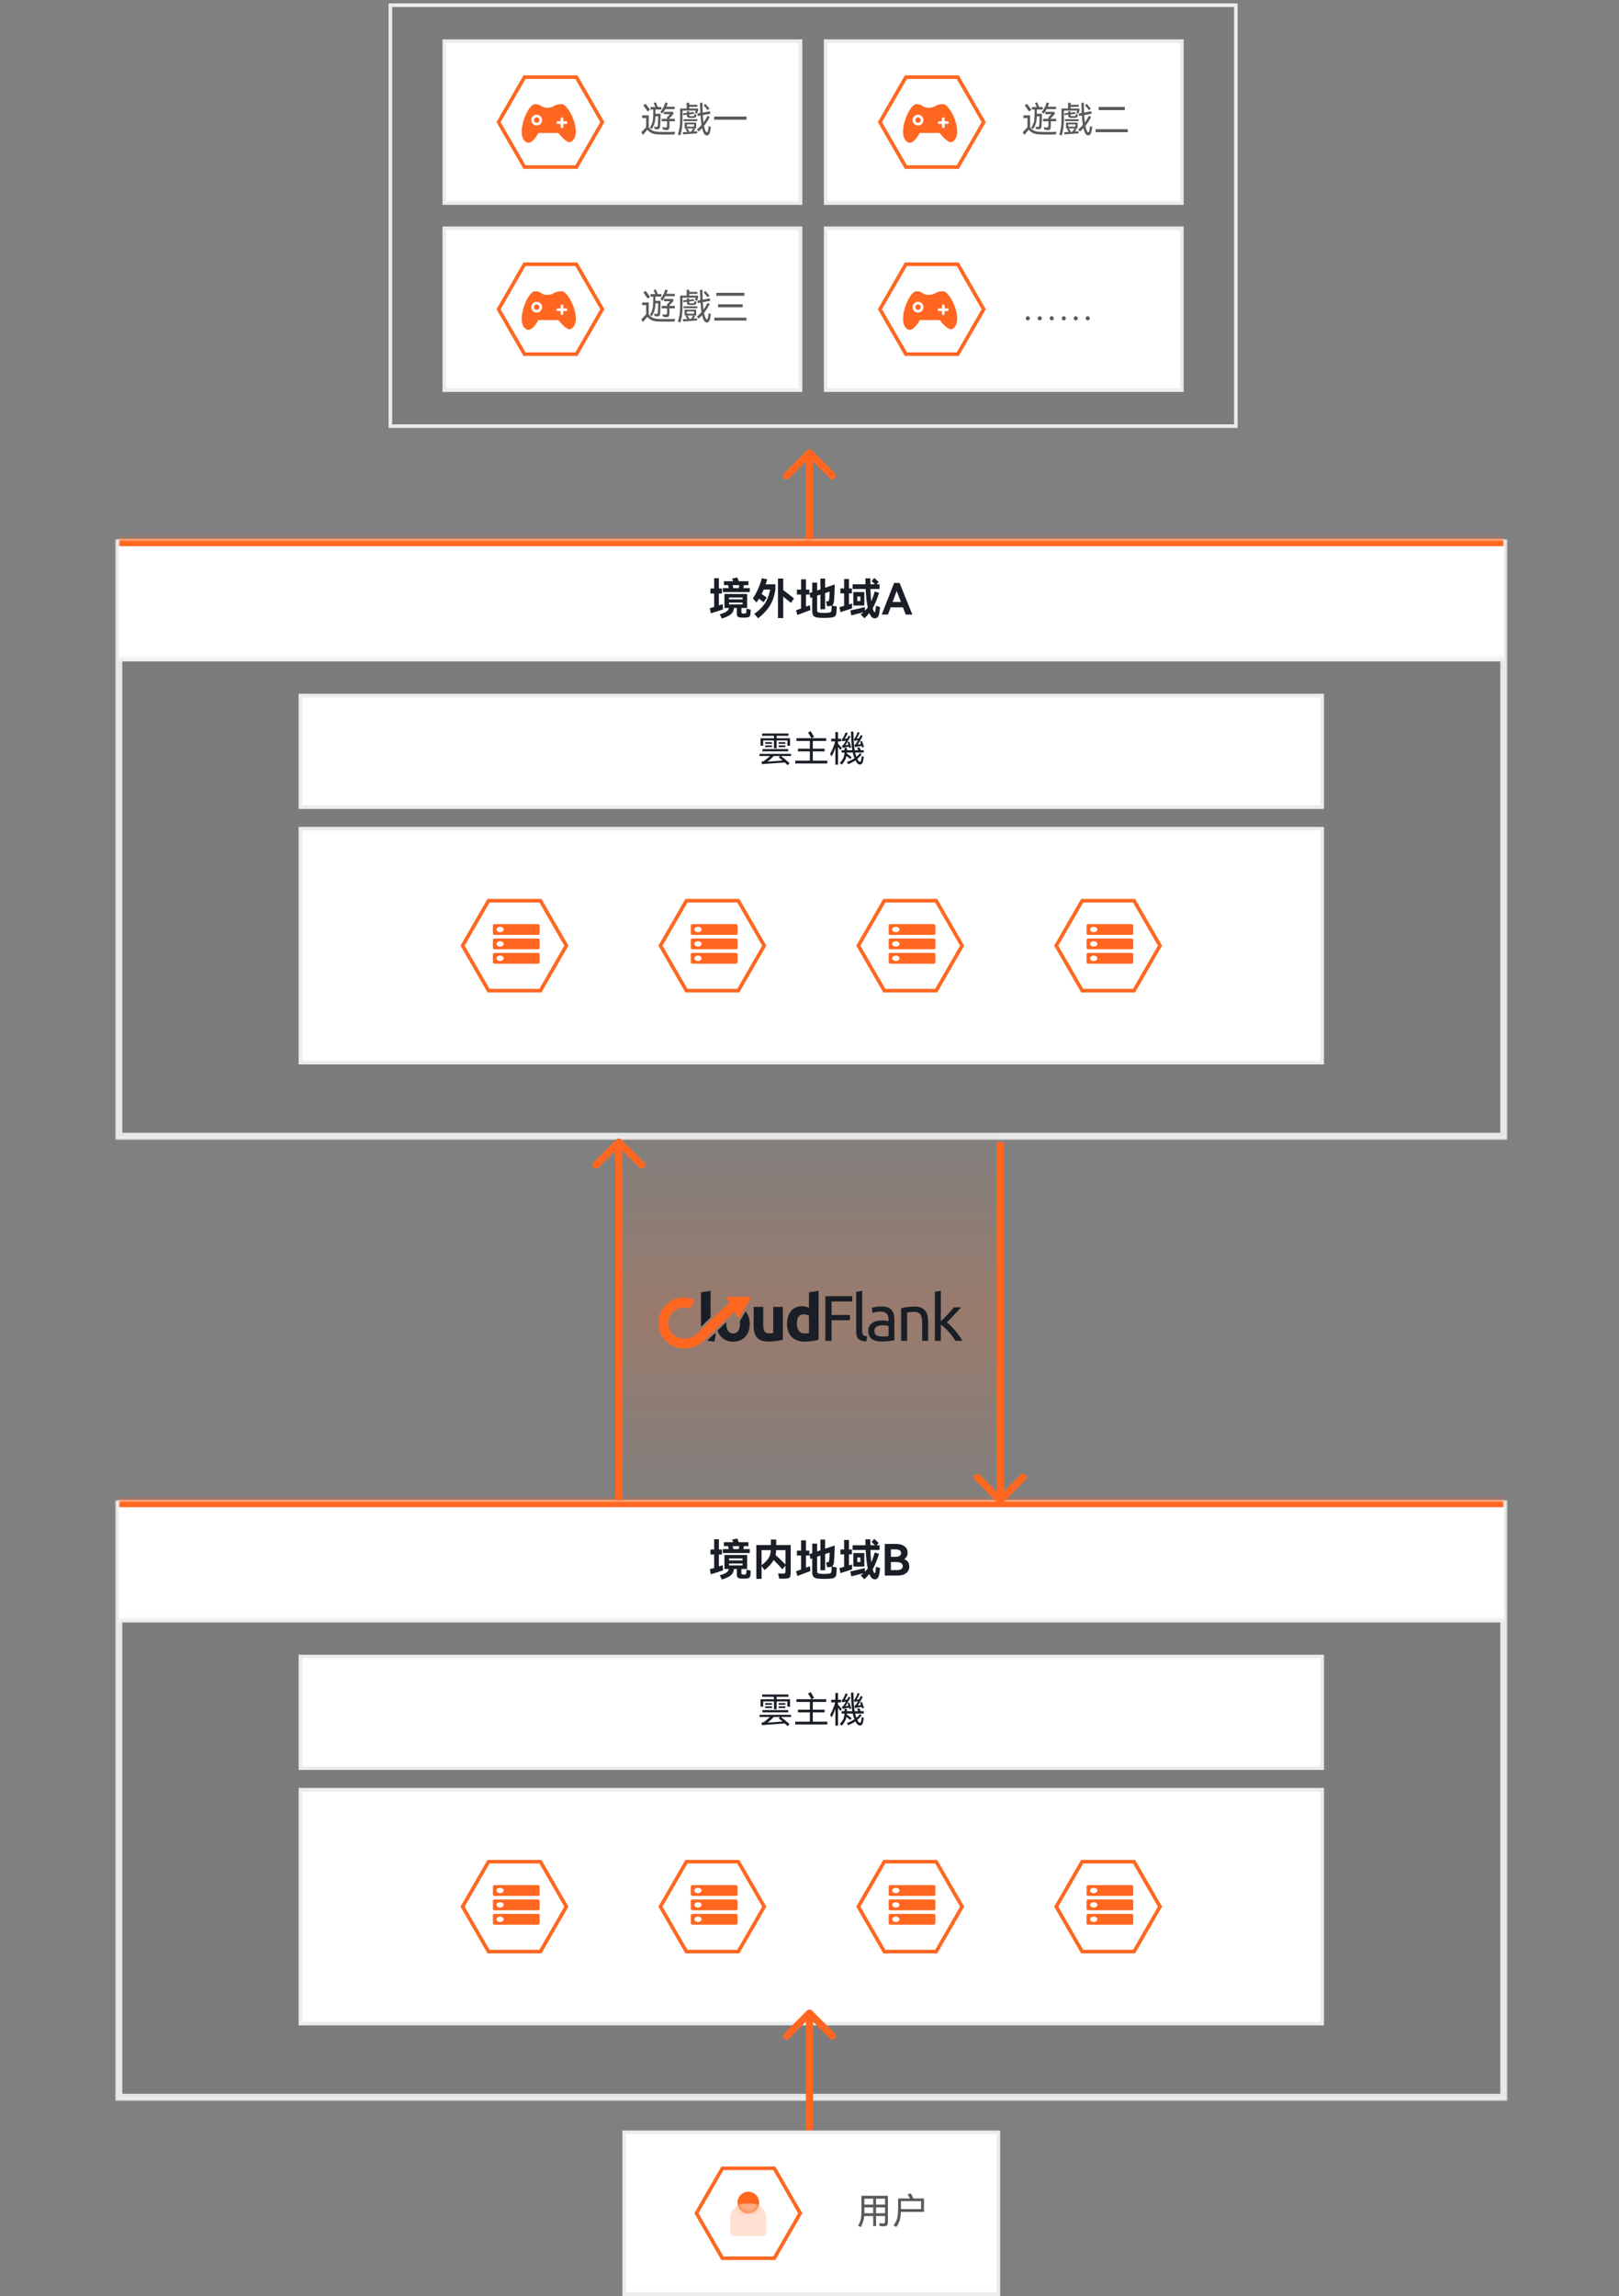 <svg width="450" height="638" viewBox="0 0 450 638" fill="none" xmlns="http://www.w3.org/2000/svg">
<rect x="0" y="0" width="450" height="638" fill="#808080" stroke="none"/>
<rect x="108.5" y="1.442" width="235" height="116.962" fill="#1A1E26" fill-opacity="0.03"/>
<rect x="108.5" y="1.442" width="235" height="116.962" stroke="#EBECEC"/>
<rect x="123.5" y="11.442" width="99" height="44.981" fill="white"/>
<rect x="123.5" y="11.442" width="99" height="44.981" stroke="#EBECEC"/>
<path d="M138.577 33.933L145.789 21.442L160.211 21.442L167.423 33.933L160.211 46.423H145.789L138.577 33.933Z" fill="white" stroke="#FF6721"/>
<path d="M149.667 36.942C149.167 37.776 147.667 40.442 146.167 39.442C143.167 37.443 146.667 28.942 148.667 28.942C150.667 28.942 150.167 29.942 152.167 29.942C154.167 29.942 153.667 28.942 156.167 28.942C158.167 28.942 162.167 37.442 158.667 39.442C157.667 39.942 155.833 37.776 155.167 36.942H149.667Z" fill="#FF6721"/>
<circle cx="149.167" cy="33.364" r="1.125" stroke="white" stroke-width="0.75"/>
<line x1="155.042" y1="34.067" x2="157.292" y2="34.067" stroke="white" stroke-width="0.75" stroke-linecap="round"/>
<line x1="156.192" y1="32.967" x2="156.192" y2="35.217" stroke="white" stroke-width="0.75" stroke-linecap="round"/>
<path d="M181.56 31.353C181.567 31.139 181.57 30.833 181.57 30.433H180.82V29.743H182.16L181.68 28.653L182.25 28.403C182.297 28.483 182.383 28.676 182.51 28.983C182.643 29.283 182.753 29.536 182.84 29.743H183.83V30.433H182.19C182.19 30.933 182.187 31.326 182.18 31.613H183.62C183.613 31.713 183.61 31.823 183.61 31.943C183.61 32.063 183.607 32.183 183.6 32.303C183.58 33.089 183.553 33.876 183.52 34.663C183.507 34.963 183.477 35.203 183.43 35.383C183.39 35.556 183.31 35.693 183.19 35.793C183.07 35.886 182.893 35.933 182.66 35.933C182.52 35.933 182.4 35.923 182.3 35.903C182.207 35.883 182.087 35.849 181.94 35.803L181.8 35.123C181.9 35.163 182.007 35.199 182.12 35.233C182.233 35.259 182.337 35.273 182.43 35.273C182.61 35.273 182.723 35.219 182.77 35.113C182.817 34.999 182.85 34.803 182.87 34.523C182.883 34.236 182.9 33.829 182.92 33.303C182.947 32.769 182.957 32.443 182.95 32.323H182.18C182.167 32.849 182.127 33.293 182.06 33.653C182 34.013 181.903 34.356 181.77 34.683C181.643 35.003 181.457 35.386 181.21 35.833L180.62 35.533C180.913 35.033 181.12 34.619 181.24 34.293C181.367 33.966 181.447 33.606 181.48 33.213C181.52 32.813 181.547 32.193 181.56 31.353ZM183.53 31.143C183.883 30.696 184.16 30.276 184.36 29.883C184.567 29.483 184.753 29.013 184.92 28.473L185.59 28.633C185.477 29.033 185.36 29.373 185.24 29.653H187.54V30.323H184.92C184.72 30.689 184.447 31.103 184.1 31.563L183.53 31.143ZM180.02 30.973C179.84 30.706 179.627 30.403 179.38 30.063C179.14 29.716 178.953 29.456 178.82 29.283L179.46 28.843C179.967 29.503 180.373 30.059 180.68 30.513L180.02 30.973ZM184.72 35.433C184.767 35.439 184.83 35.443 184.91 35.443C185.097 35.443 185.227 35.393 185.3 35.293C185.373 35.186 185.41 35.013 185.41 34.773V33.693H183.9V33.013H185.41V32.593L186.25 31.723H184.54V31.073H187.14V31.743L186.07 32.853V33.013H187.58V33.693H186.07V35.013C186.07 35.419 186.013 35.709 185.9 35.883C185.787 36.056 185.573 36.143 185.26 36.143C185.16 36.143 185.083 36.139 185.03 36.133C184.757 36.106 184.507 36.059 184.28 35.993L184.13 35.273C184.35 35.353 184.547 35.406 184.72 35.433ZM183.04 36.623C183.147 36.623 183.23 36.626 183.29 36.633C183.55 36.639 183.85 36.646 184.19 36.653C184.537 36.659 184.92 36.663 185.34 36.663C185.76 36.663 186.14 36.659 186.48 36.653C186.82 36.646 187.12 36.639 187.38 36.633C187.433 36.626 187.52 36.623 187.64 36.623L187.47 37.353C186.723 37.379 185.977 37.393 185.23 37.393C184.483 37.393 183.737 37.379 182.99 37.353C182.263 37.326 181.66 37.209 181.18 37.003C180.707 36.796 180.287 36.479 179.92 36.053L178.7 37.503L178.26 36.753L179.59 35.333V32.793H178.47V32.053H180.31V35.353C180.85 36.173 181.76 36.596 183.04 36.623ZM193.15 31.423L193.4 30.723H189.71V32.803C189.71 33.916 189.667 34.813 189.58 35.493C189.493 36.166 189.337 36.883 189.11 37.643L188.44 37.363C188.66 36.656 188.813 35.986 188.9 35.353C188.993 34.719 189.04 33.903 189.04 32.903V30.143H190.86V28.543H191.59V29.113H193.83V29.683H191.59V30.143H194.03V30.733L193.76 31.533L193.15 31.423ZM197.6 35.313C197.56 35.546 197.473 35.996 197.34 36.663C197.273 36.983 197.16 37.223 197 37.383C196.847 37.543 196.673 37.623 196.48 37.623C196.28 37.623 196.097 37.553 195.93 37.413C195.77 37.273 195.613 37.019 195.46 36.653C195.36 36.413 195.257 36.063 195.15 35.603C194.837 35.943 194.51 36.259 194.17 36.553L193.71 35.973C194.143 35.619 194.567 35.199 194.98 34.713C194.867 33.993 194.777 33.119 194.71 32.093L193.94 32.233L193.85 31.543L194.66 31.393L194.56 28.553H195.25C195.263 28.899 195.27 29.266 195.27 29.653C195.283 30.446 195.297 30.986 195.31 31.273L197.31 30.913L197.42 31.603L195.34 31.983C195.387 32.703 195.453 33.383 195.54 34.023C196.007 33.396 196.373 32.783 196.64 32.183L197.26 32.493C196.84 33.366 196.317 34.189 195.69 34.963C195.803 35.536 195.927 35.976 196.06 36.283C196.193 36.596 196.33 36.753 196.47 36.753C196.55 36.753 196.617 36.716 196.67 36.643C196.723 36.563 196.767 36.426 196.8 36.233C196.893 35.659 196.953 35.263 196.98 35.043L197.6 35.313ZM196.68 30.593C196.32 30.126 195.953 29.689 195.58 29.283L196.05 28.863C196.27 29.096 196.65 29.533 197.19 30.173L196.68 30.593ZM190.93 30.913H191.54V31.283L192.85 31.123L192.91 31.643L191.54 31.793V31.903C191.54 32.043 191.57 32.139 191.63 32.193C191.69 32.246 191.797 32.276 191.95 32.283L192.26 32.293L192.57 32.283C192.71 32.276 192.813 32.249 192.88 32.203C192.947 32.156 192.987 32.076 193 31.963L193.02 31.673L193.6 31.833L193.55 32.173C193.523 32.319 193.483 32.433 193.43 32.513C193.383 32.586 193.303 32.643 193.19 32.683C193.077 32.716 192.913 32.739 192.7 32.753C192.593 32.759 192.43 32.763 192.21 32.763C191.99 32.763 191.823 32.759 191.71 32.753C191.423 32.739 191.22 32.689 191.1 32.603C190.987 32.509 190.93 32.343 190.93 32.103V31.863L189.89 31.983L189.84 31.483L190.93 31.353V30.913ZM189.99 33.123H193.81V33.653H189.99V33.123ZM192.79 36.543C192.95 36.529 193.093 36.519 193.22 36.513C193.353 36.499 193.47 36.489 193.57 36.483L193.77 36.473L193.79 37.053C193.463 37.073 192.85 37.119 191.95 37.193L189.84 37.343L189.8 36.733L191.04 36.653C190.873 36.379 190.707 36.126 190.54 35.893L190.91 35.683H190.3V34.063H193.51V35.683H192.86L193.2 35.883C193.093 36.069 192.957 36.289 192.79 36.543ZM192.9 34.543H190.92V35.183H192.9V34.543ZM191.06 35.683C191.173 35.849 191.35 36.119 191.59 36.493L191.34 36.633L192.09 36.583C192.303 36.289 192.493 35.989 192.66 35.683H191.06ZM198.51 32.393H207.49V33.253H198.51V32.393Z" fill="#595959"/>
<rect x="229.5" y="11.442" width="99" height="44.981" fill="white"/>
<rect x="229.5" y="11.442" width="99" height="44.981" stroke="#EBECEC"/>
<path d="M244.577 33.933L251.789 21.442L266.211 21.442L273.423 33.933L266.211 46.423H251.789L244.577 33.933Z" fill="white" stroke="#FF6721"/>
<path d="M255.667 36.942C255.167 37.776 253.667 40.442 252.167 39.442C249.167 37.443 252.667 28.942 254.667 28.942C256.667 28.942 256.167 29.942 258.167 29.942C260.167 29.942 259.667 28.942 262.167 28.942C264.167 28.942 268.167 37.442 264.667 39.442C263.667 39.942 261.833 37.776 261.167 36.942H255.667Z" fill="#FF6721"/>
<circle cx="255.167" cy="33.364" r="1.125" stroke="white" stroke-width="0.75"/>
<line x1="261.042" y1="34.067" x2="263.292" y2="34.067" stroke="white" stroke-width="0.75" stroke-linecap="round"/>
<line x1="262.192" y1="32.967" x2="262.192" y2="35.217" stroke="white" stroke-width="0.75" stroke-linecap="round"/>
<path d="M287.56 31.353C287.567 31.139 287.57 30.833 287.57 30.433H286.82V29.743H288.16L287.68 28.653L288.25 28.403C288.297 28.483 288.383 28.676 288.51 28.983C288.643 29.283 288.753 29.536 288.84 29.743H289.83V30.433H288.19C288.19 30.933 288.187 31.326 288.18 31.613H289.62C289.613 31.713 289.61 31.823 289.61 31.943C289.61 32.063 289.607 32.183 289.6 32.303C289.58 33.089 289.553 33.876 289.52 34.663C289.507 34.963 289.477 35.203 289.43 35.383C289.39 35.556 289.31 35.693 289.19 35.793C289.07 35.886 288.893 35.933 288.66 35.933C288.52 35.933 288.4 35.923 288.3 35.903C288.207 35.883 288.087 35.849 287.94 35.803L287.8 35.123C287.9 35.163 288.007 35.199 288.12 35.233C288.233 35.259 288.337 35.273 288.43 35.273C288.61 35.273 288.723 35.219 288.77 35.113C288.817 34.999 288.85 34.803 288.87 34.523C288.883 34.236 288.9 33.829 288.92 33.303C288.947 32.769 288.957 32.443 288.95 32.323H288.18C288.167 32.849 288.127 33.293 288.06 33.653C288 34.013 287.903 34.356 287.77 34.683C287.643 35.003 287.457 35.386 287.21 35.833L286.62 35.533C286.913 35.033 287.12 34.619 287.24 34.293C287.367 33.966 287.447 33.606 287.48 33.213C287.52 32.813 287.547 32.193 287.56 31.353ZM289.53 31.143C289.883 30.696 290.16 30.276 290.36 29.883C290.567 29.483 290.753 29.013 290.92 28.473L291.59 28.633C291.477 29.033 291.36 29.373 291.24 29.653H293.54V30.323H290.92C290.72 30.689 290.447 31.103 290.1 31.563L289.53 31.143ZM286.02 30.973C285.84 30.706 285.627 30.403 285.38 30.063C285.14 29.716 284.953 29.456 284.82 29.283L285.46 28.843C285.967 29.503 286.373 30.059 286.68 30.513L286.02 30.973ZM290.72 35.433C290.767 35.439 290.83 35.443 290.91 35.443C291.097 35.443 291.227 35.393 291.3 35.293C291.373 35.186 291.41 35.013 291.41 34.773V33.693H289.9V33.013H291.41V32.593L292.25 31.723H290.54V31.073H293.14V31.743L292.07 32.853V33.013H293.58V33.693H292.07V35.013C292.07 35.419 292.013 35.709 291.9 35.883C291.787 36.056 291.573 36.143 291.26 36.143C291.16 36.143 291.083 36.139 291.03 36.133C290.757 36.106 290.507 36.059 290.28 35.993L290.13 35.273C290.35 35.353 290.547 35.406 290.72 35.433ZM289.04 36.623C289.147 36.623 289.23 36.626 289.29 36.633C289.55 36.639 289.85 36.646 290.19 36.653C290.537 36.659 290.92 36.663 291.34 36.663C291.76 36.663 292.14 36.659 292.48 36.653C292.82 36.646 293.12 36.639 293.38 36.633C293.433 36.626 293.52 36.623 293.64 36.623L293.47 37.353C292.723 37.379 291.977 37.393 291.23 37.393C290.483 37.393 289.737 37.379 288.99 37.353C288.263 37.326 287.66 37.209 287.18 37.003C286.707 36.796 286.287 36.479 285.92 36.053L284.7 37.503L284.26 36.753L285.59 35.333V32.793H284.47V32.053H286.31V35.353C286.85 36.173 287.76 36.596 289.04 36.623ZM299.15 31.423L299.4 30.723H295.71V32.803C295.71 33.916 295.667 34.813 295.58 35.493C295.493 36.166 295.337 36.883 295.11 37.643L294.44 37.363C294.66 36.656 294.813 35.986 294.9 35.353C294.993 34.719 295.04 33.903 295.04 32.903V30.143H296.86V28.543H297.59V29.113H299.83V29.683H297.59V30.143H300.03V30.733L299.76 31.533L299.15 31.423ZM303.6 35.313C303.56 35.546 303.473 35.996 303.34 36.663C303.273 36.983 303.16 37.223 303 37.383C302.847 37.543 302.673 37.623 302.48 37.623C302.28 37.623 302.097 37.553 301.93 37.413C301.77 37.273 301.613 37.019 301.46 36.653C301.36 36.413 301.257 36.063 301.15 35.603C300.837 35.943 300.51 36.259 300.17 36.553L299.71 35.973C300.143 35.619 300.567 35.199 300.98 34.713C300.867 33.993 300.777 33.119 300.71 32.093L299.94 32.233L299.85 31.543L300.66 31.393L300.56 28.553H301.25C301.263 28.899 301.27 29.266 301.27 29.653C301.283 30.446 301.297 30.986 301.31 31.273L303.31 30.913L303.42 31.603L301.34 31.983C301.387 32.703 301.453 33.383 301.54 34.023C302.007 33.396 302.373 32.783 302.64 32.183L303.26 32.493C302.84 33.366 302.317 34.189 301.69 34.963C301.803 35.536 301.927 35.976 302.06 36.283C302.193 36.596 302.33 36.753 302.47 36.753C302.55 36.753 302.617 36.716 302.67 36.643C302.723 36.563 302.767 36.426 302.8 36.233C302.893 35.659 302.953 35.263 302.98 35.043L303.6 35.313ZM302.68 30.593C302.32 30.126 301.953 29.689 301.58 29.283L302.05 28.863C302.27 29.096 302.65 29.533 303.19 30.173L302.68 30.593ZM296.93 30.913H297.54V31.283L298.85 31.123L298.91 31.643L297.54 31.793V31.903C297.54 32.043 297.57 32.139 297.63 32.193C297.69 32.246 297.797 32.276 297.95 32.283L298.26 32.293L298.57 32.283C298.71 32.276 298.813 32.249 298.88 32.203C298.947 32.156 298.987 32.076 299 31.963L299.02 31.673L299.6 31.833L299.55 32.173C299.523 32.319 299.483 32.433 299.43 32.513C299.383 32.586 299.303 32.643 299.19 32.683C299.077 32.716 298.913 32.739 298.7 32.753C298.593 32.759 298.43 32.763 298.21 32.763C297.99 32.763 297.823 32.759 297.71 32.753C297.423 32.739 297.22 32.689 297.1 32.603C296.987 32.509 296.93 32.343 296.93 32.103V31.863L295.89 31.983L295.84 31.483L296.93 31.353V30.913ZM295.99 33.123H299.81V33.653H295.99V33.123ZM298.79 36.543C298.95 36.529 299.093 36.519 299.22 36.513C299.353 36.499 299.47 36.489 299.57 36.483L299.77 36.473L299.79 37.053C299.463 37.073 298.85 37.119 297.95 37.193L295.84 37.343L295.8 36.733L297.04 36.653C296.873 36.379 296.707 36.126 296.54 35.893L296.91 35.683H296.3V34.063H299.51V35.683H298.86L299.2 35.883C299.093 36.069 298.957 36.289 298.79 36.543ZM298.9 34.543H296.92V35.183H298.9V34.543ZM297.06 35.683C297.173 35.849 297.35 36.119 297.59 36.493L297.34 36.633L298.09 36.583C298.303 36.289 298.493 35.989 298.66 35.683H297.06ZM305.36 29.713H312.64V30.583H305.36V29.713ZM304.52 35.893H313.47V36.733H304.52V35.893Z" fill="#595959"/>
<rect x="123.5" y="63.423" width="99" height="44.981" fill="white"/>
<rect x="123.5" y="63.423" width="99" height="44.981" stroke="#EBECEC"/>
<path d="M138.577 85.913L145.789 73.423L160.211 73.423L167.423 85.913L160.211 98.404H145.789L138.577 85.913Z" fill="white" stroke="#FF6721"/>
<path d="M149.667 88.923C149.167 89.756 147.667 92.423 146.167 91.423C143.167 89.423 146.667 80.923 148.667 80.923C150.667 80.923 150.167 81.923 152.167 81.923C154.167 81.923 153.667 80.923 156.167 80.923C158.167 80.923 162.167 89.423 158.667 91.423C157.667 91.923 155.833 89.756 155.167 88.923H149.667Z" fill="#FF6721"/>
<circle cx="149.167" cy="85.345" r="1.125" stroke="white" stroke-width="0.75"/>
<line x1="155.042" y1="86.048" x2="157.292" y2="86.048" stroke="white" stroke-width="0.75" stroke-linecap="round"/>
<line x1="156.192" y1="84.948" x2="156.192" y2="87.198" stroke="white" stroke-width="0.75" stroke-linecap="round"/>
<path d="M181.56 83.333C181.567 83.12 181.57 82.813 181.57 82.413H180.82V81.723H182.16L181.68 80.633L182.25 80.383C182.297 80.463 182.383 80.657 182.51 80.963C182.643 81.263 182.753 81.517 182.84 81.723H183.83V82.413H182.19C182.19 82.913 182.187 83.307 182.18 83.593H183.62C183.613 83.693 183.61 83.803 183.61 83.923C183.61 84.043 183.607 84.163 183.6 84.283C183.58 85.07 183.553 85.857 183.52 86.643C183.507 86.943 183.477 87.183 183.43 87.363C183.39 87.537 183.31 87.673 183.19 87.773C183.07 87.867 182.893 87.913 182.66 87.913C182.52 87.913 182.4 87.903 182.3 87.883C182.207 87.863 182.087 87.83 181.94 87.783L181.8 87.103C181.9 87.143 182.007 87.18 182.12 87.213C182.233 87.24 182.337 87.253 182.43 87.253C182.61 87.253 182.723 87.2 182.77 87.093C182.817 86.98 182.85 86.783 182.87 86.503C182.883 86.217 182.9 85.81 182.92 85.283C182.947 84.75 182.957 84.423 182.95 84.303H182.18C182.167 84.83 182.127 85.273 182.06 85.633C182 85.993 181.903 86.337 181.77 86.663C181.643 86.983 181.457 87.367 181.21 87.813L180.62 87.513C180.913 87.013 181.12 86.6 181.24 86.273C181.367 85.947 181.447 85.587 181.48 85.193C181.52 84.793 181.547 84.173 181.56 83.333ZM183.53 83.123C183.883 82.677 184.16 82.257 184.36 81.863C184.567 81.463 184.753 80.993 184.92 80.453L185.59 80.613C185.477 81.013 185.36 81.353 185.24 81.633H187.54V82.303H184.92C184.72 82.67 184.447 83.083 184.1 83.543L183.53 83.123ZM180.02 82.953C179.84 82.687 179.627 82.383 179.38 82.043C179.14 81.697 178.953 81.437 178.82 81.263L179.46 80.823C179.967 81.483 180.373 82.04 180.68 82.493L180.02 82.953ZM184.72 87.413C184.767 87.42 184.83 87.423 184.91 87.423C185.097 87.423 185.227 87.373 185.3 87.273C185.373 87.167 185.41 86.993 185.41 86.753V85.673H183.9V84.993H185.41V84.573L186.25 83.703H184.54V83.053H187.14V83.723L186.07 84.833V84.993H187.58V85.673H186.07V86.993C186.07 87.4 186.013 87.69 185.9 87.863C185.787 88.037 185.573 88.123 185.26 88.123C185.16 88.123 185.083 88.12 185.03 88.113C184.757 88.087 184.507 88.04 184.28 87.973L184.13 87.253C184.35 87.333 184.547 87.387 184.72 87.413ZM183.04 88.603C183.147 88.603 183.23 88.607 183.29 88.613C183.55 88.62 183.85 88.627 184.19 88.633C184.537 88.64 184.92 88.643 185.34 88.643C185.76 88.643 186.14 88.64 186.48 88.633C186.82 88.627 187.12 88.62 187.38 88.613C187.433 88.607 187.52 88.603 187.64 88.603L187.47 89.333C186.723 89.36 185.977 89.373 185.23 89.373C184.483 89.373 183.737 89.36 182.99 89.333C182.263 89.307 181.66 89.19 181.18 88.983C180.707 88.777 180.287 88.46 179.92 88.033L178.7 89.483L178.26 88.733L179.59 87.313V84.773H178.47V84.033H180.31V87.333C180.85 88.153 181.76 88.577 183.04 88.603ZM193.15 83.403L193.4 82.703H189.71V84.783C189.71 85.897 189.667 86.793 189.58 87.473C189.493 88.147 189.337 88.863 189.11 89.623L188.44 89.343C188.66 88.637 188.813 87.967 188.9 87.333C188.993 86.7 189.04 85.883 189.04 84.883V82.123H190.86V80.523H191.59V81.093H193.83V81.663H191.59V82.123H194.03V82.713L193.76 83.513L193.15 83.403ZM197.6 87.293C197.56 87.527 197.473 87.977 197.34 88.643C197.273 88.963 197.16 89.203 197 89.363C196.847 89.523 196.673 89.603 196.48 89.603C196.28 89.603 196.097 89.533 195.93 89.393C195.77 89.253 195.613 89 195.46 88.633C195.36 88.393 195.257 88.043 195.15 87.583C194.837 87.923 194.51 88.24 194.17 88.533L193.71 87.953C194.143 87.6 194.567 87.18 194.98 86.693C194.867 85.973 194.777 85.1 194.71 84.073L193.94 84.213L193.85 83.523L194.66 83.373L194.56 80.533H195.25C195.263 80.88 195.27 81.247 195.27 81.633C195.283 82.427 195.297 82.967 195.31 83.253L197.31 82.893L197.42 83.583L195.34 83.963C195.387 84.683 195.453 85.363 195.54 86.003C196.007 85.377 196.373 84.763 196.64 84.163L197.26 84.473C196.84 85.347 196.317 86.17 195.69 86.943C195.803 87.517 195.927 87.957 196.06 88.263C196.193 88.577 196.33 88.733 196.47 88.733C196.55 88.733 196.617 88.697 196.67 88.623C196.723 88.543 196.767 88.407 196.8 88.213C196.893 87.64 196.953 87.243 196.98 87.023L197.6 87.293ZM196.68 82.573C196.32 82.107 195.953 81.67 195.58 81.263L196.05 80.843C196.27 81.077 196.65 81.513 197.19 82.153L196.68 82.573ZM190.93 82.893H191.54V83.263L192.85 83.103L192.91 83.623L191.54 83.773V83.883C191.54 84.023 191.57 84.12 191.63 84.173C191.69 84.227 191.797 84.257 191.95 84.263L192.26 84.273L192.57 84.263C192.71 84.257 192.813 84.23 192.88 84.183C192.947 84.137 192.987 84.057 193 83.943L193.02 83.653L193.6 83.813L193.55 84.153C193.523 84.3 193.483 84.413 193.43 84.493C193.383 84.567 193.303 84.623 193.19 84.663C193.077 84.697 192.913 84.72 192.7 84.733C192.593 84.74 192.43 84.743 192.21 84.743C191.99 84.743 191.823 84.74 191.71 84.733C191.423 84.72 191.22 84.67 191.1 84.583C190.987 84.49 190.93 84.323 190.93 84.083V83.843L189.89 83.963L189.84 83.463L190.93 83.333V82.893ZM189.99 85.103H193.81V85.633H189.99V85.103ZM192.79 88.523C192.95 88.51 193.093 88.5 193.22 88.493C193.353 88.48 193.47 88.47 193.57 88.463L193.77 88.453L193.79 89.033C193.463 89.053 192.85 89.1 191.95 89.173L189.84 89.323L189.8 88.713L191.04 88.633C190.873 88.36 190.707 88.107 190.54 87.873L190.91 87.663H190.3V86.043H193.51V87.663H192.86L193.2 87.863C193.093 88.05 192.957 88.27 192.79 88.523ZM192.9 86.523H190.92V87.163H192.9V86.523ZM191.06 87.663C191.173 87.83 191.35 88.1 191.59 88.473L191.34 88.613L192.09 88.563C192.303 88.27 192.493 87.97 192.66 87.663H191.06ZM199.11 81.363H206.88V82.193H199.11V81.363ZM199.58 84.553H206.43V85.363H199.58V84.553ZM198.54 88.263H207.46V89.063H198.54V88.263Z" fill="#595959"/>
<rect x="229.5" y="63.423" width="99" height="44.981" fill="white"/>
<rect x="229.5" y="63.423" width="99" height="44.981" stroke="#EBECEC"/>
<path d="M244.577 85.913L251.789 73.423L266.211 73.423L273.423 85.913L266.211 98.404H251.789L244.577 85.913Z" fill="white" stroke="#FF6721"/>
<path d="M255.667 88.923C255.167 89.756 253.667 92.423 252.167 91.423C249.167 89.423 252.667 80.923 254.667 80.923C256.667 80.923 256.167 81.923 258.167 81.923C260.167 81.923 259.667 80.923 262.167 80.923C264.167 80.923 268.167 89.423 264.667 91.423C263.667 91.923 261.833 89.756 261.167 88.923H255.667Z" fill="#FF6721"/>
<circle cx="255.167" cy="85.345" r="1.125" stroke="white" stroke-width="0.75"/>
<line x1="261.042" y1="86.048" x2="263.292" y2="86.048" stroke="white" stroke-width="0.75" stroke-linecap="round"/>
<line x1="262.192" y1="84.948" x2="262.192" y2="87.198" stroke="white" stroke-width="0.75" stroke-linecap="round"/>
<path d="M285.68 89.023C285.527 89.023 285.393 88.967 285.28 88.853C285.173 88.733 285.12 88.597 285.12 88.443C285.12 88.283 285.173 88.147 285.28 88.033C285.393 87.92 285.527 87.863 285.68 87.863C285.84 87.863 285.973 87.92 286.08 88.033C286.193 88.147 286.25 88.283 286.25 88.443C286.25 88.603 286.193 88.74 286.08 88.853C285.973 88.967 285.84 89.023 285.68 89.023ZM289 89.023C288.847 89.023 288.713 88.967 288.6 88.853C288.493 88.733 288.44 88.597 288.44 88.443C288.44 88.283 288.493 88.147 288.6 88.033C288.713 87.92 288.847 87.863 289 87.863C289.16 87.863 289.293 87.92 289.4 88.033C289.513 88.147 289.57 88.283 289.57 88.443C289.57 88.603 289.513 88.74 289.4 88.853C289.293 88.967 289.16 89.023 289 89.023ZM292.33 89.023C292.177 89.023 292.043 88.967 291.93 88.853C291.823 88.733 291.77 88.597 291.77 88.443C291.77 88.283 291.823 88.147 291.93 88.033C292.043 87.92 292.177 87.863 292.33 87.863C292.49 87.863 292.623 87.92 292.73 88.033C292.843 88.147 292.9 88.283 292.9 88.443C292.9 88.603 292.843 88.74 292.73 88.853C292.623 88.967 292.49 89.023 292.33 89.023ZM295.68 89.023C295.527 89.023 295.393 88.967 295.28 88.853C295.173 88.733 295.12 88.597 295.12 88.443C295.12 88.283 295.173 88.147 295.28 88.033C295.393 87.92 295.527 87.863 295.68 87.863C295.84 87.863 295.973 87.92 296.08 88.033C296.193 88.147 296.25 88.283 296.25 88.443C296.25 88.603 296.193 88.74 296.08 88.853C295.973 88.967 295.84 89.023 295.68 89.023ZM299 89.023C298.847 89.023 298.713 88.967 298.6 88.853C298.493 88.733 298.44 88.597 298.44 88.443C298.44 88.283 298.493 88.147 298.6 88.033C298.713 87.92 298.847 87.863 299 87.863C299.16 87.863 299.293 87.92 299.4 88.033C299.513 88.147 299.57 88.283 299.57 88.443C299.57 88.603 299.513 88.74 299.4 88.853C299.293 88.967 299.16 89.023 299 89.023ZM302.33 89.023C302.177 89.023 302.043 88.967 301.93 88.853C301.823 88.733 301.77 88.597 301.77 88.443C301.77 88.283 301.823 88.147 301.93 88.033C302.043 87.92 302.177 87.863 302.33 87.863C302.49 87.863 302.623 87.92 302.73 88.033C302.843 88.147 302.9 88.283 302.9 88.443C302.9 88.603 302.843 88.74 302.73 88.853C302.623 88.967 302.49 89.023 302.33 89.023Z" fill="#595959"/>
<mask id="path-30-outside-1_704_41094" maskUnits="userSpaceOnUse" x="32" y="149.753" width="387" height="167" fill="black">
<rect fill="white" x="32" y="149.753" width="387" height="167"/>
<path d="M33 149.753H418V315.734H33V149.753Z"/>
</mask>
<path d="M418 315.734V316.734H419V315.734H418ZM33 315.734H32V316.734H33V315.734ZM417 149.753V315.734H419V149.753H417ZM418 314.734H33V316.734H418V314.734ZM34 315.734V149.753H32V315.734H34Z" fill="#EBECEC" mask="url(#path-30-outside-1_704_41094)"/>
<mask id="path-32-inside-2_704_41094" fill="white">
<path d="M33 149.753H418V183.753H33V149.753Z"/>
</mask>
<path d="M33 149.753H418V183.753H33V149.753Z" fill="white"/>
<path d="M33 151.753H418V147.753H33V151.753Z" fill="#FF6721" mask="url(#path-32-inside-2_704_41094)"/>
<path d="M208.4 163.409V164.501H200.912V163.409H202.532C202.468 163.041 202.416 162.765 202.376 162.581H201.212V161.489H203.792C203.736 161.337 203.636 161.093 203.492 160.757L204.932 160.457C205.108 160.897 205.24 161.241 205.328 161.489H208.028V162.581H206.768C206.736 162.853 206.688 163.129 206.624 163.409H208.4ZM200.972 169.301C199.812 169.709 198.68 170.077 197.576 170.405L197.3 169.001L198.5 168.641V164.909H197.48V163.517H198.5V160.673H199.82V163.517H200.66V164.909H199.82V168.221L200.864 167.861L200.972 169.301ZM205.484 162.581H203.66L203.804 163.409H205.34L205.484 162.581ZM208.652 169.385C208.636 169.817 208.62 170.157 208.604 170.405C208.58 170.725 208.528 170.961 208.448 171.113C208.376 171.273 208.256 171.385 208.088 171.449C207.92 171.513 207.664 171.557 207.32 171.581C207.168 171.597 206.932 171.605 206.612 171.605C206.3 171.605 206.064 171.597 205.904 171.581C205.496 171.557 205.208 171.461 205.04 171.293C204.88 171.133 204.8 170.845 204.8 170.429V168.929H203.996C203.956 169.449 203.804 169.885 203.54 170.237C203.284 170.589 202.924 170.885 202.46 171.125C202.004 171.373 201.404 171.621 200.66 171.869L200.048 170.681C200.928 170.433 201.556 170.173 201.932 169.901C202.316 169.621 202.54 169.297 202.604 168.929H201.356V165.041H207.668V168.929H206.072V169.997C206.072 170.173 206.096 170.293 206.144 170.357C206.192 170.413 206.292 170.449 206.444 170.465C206.516 170.473 206.62 170.477 206.756 170.477C206.948 170.477 207.088 170.469 207.176 170.453C207.264 170.429 207.324 170.385 207.356 170.321C207.396 170.257 207.424 170.153 207.44 170.009C207.464 169.705 207.476 169.413 207.476 169.133L208.652 169.385ZM206.396 166.541V166.013H202.628V166.541H206.396ZM202.628 167.417V167.945H206.396V167.417H202.628ZM213.236 160.961C213.132 161.377 212.992 161.845 212.816 162.365H215.516V163.805C215.356 164.917 215.092 165.925 214.724 166.829C214.356 167.725 213.848 168.577 213.2 169.385C212.56 170.185 211.736 170.985 210.728 171.785L209.648 170.573C210.624 169.861 211.4 169.161 211.976 168.473C212.56 167.777 213.004 167.065 213.308 166.337C213.62 165.609 213.872 164.765 214.064 163.805H212.276C212.076 164.269 211.884 164.681 211.7 165.041L213.104 166.013L212.252 167.333L211.352 166.637L210.98 166.349C210.724 166.757 210.488 167.105 210.272 167.393L209.252 166.289C209.796 165.489 210.284 164.597 210.716 163.613C211.156 162.621 211.504 161.629 211.76 160.637L213.236 160.961ZM219.836 167.513L217.7 165.761V171.737H216.236V160.745H217.7V163.949C218.212 164.333 218.768 164.757 219.368 165.221C219.968 165.685 220.412 166.033 220.7 166.265L219.836 167.513ZM232.58 168.521L232.532 169.433C232.524 169.521 232.508 169.753 232.484 170.129C232.468 170.625 232.332 170.981 232.076 171.197C231.828 171.421 231.412 171.557 230.828 171.605C230.268 171.653 229.696 171.677 229.112 171.677C228.536 171.677 227.964 171.653 227.396 171.605C226.82 171.557 226.404 171.401 226.148 171.137C225.892 170.873 225.764 170.425 225.764 169.793V165.953L225.224 166.133L225.02 164.777L225.764 164.525V161.885H227.12V164.057L228.032 163.745V160.757H229.34V163.301L232.004 162.389C232.004 163.133 231.98 163.977 231.932 164.921C231.892 165.865 231.844 166.585 231.788 167.081C231.748 167.401 231.688 167.653 231.608 167.837C231.528 168.013 231.412 168.145 231.26 168.233L232.58 168.521ZM224.024 168.557L225.092 168.149L225.26 169.505C225.092 169.561 224.488 169.785 223.448 170.177C222.408 170.569 221.804 170.801 221.636 170.873L221.252 169.565C221.348 169.541 221.82 169.373 222.668 169.061V165.197H221.492V163.829H222.668V160.973H224.024V163.829H224.96V165.197H224.024V168.557ZM230.252 170.237C230.492 170.213 230.668 170.173 230.78 170.117C230.9 170.061 230.984 169.977 231.032 169.865C231.08 169.753 231.112 169.585 231.128 169.361C231.152 168.857 231.164 168.497 231.164 168.281C231.004 168.345 230.768 168.389 230.456 168.413C230.264 168.421 230.072 168.421 229.88 168.413L229.604 167.057C229.692 167.073 229.828 167.081 230.012 167.081C230.164 167.081 230.268 167.045 230.324 166.973C230.38 166.893 230.428 166.737 230.468 166.505C230.54 165.857 230.584 165.145 230.6 164.369L229.34 164.777V169.277H228.032V165.209L227.12 165.509V169.325C227.12 169.565 227.136 169.745 227.168 169.865C227.208 169.977 227.276 170.061 227.372 170.117C227.476 170.173 227.636 170.213 227.852 170.237C228.252 170.285 228.652 170.309 229.052 170.309C229.468 170.309 229.868 170.285 230.252 170.237ZM244.628 168.677C244.58 169.125 244.512 169.621 244.424 170.165C244.32 170.797 244.164 171.225 243.956 171.449C243.756 171.681 243.48 171.797 243.128 171.797C242.832 171.797 242.564 171.685 242.324 171.461C242.084 171.237 241.864 170.885 241.664 170.405L241.628 170.321C241.244 170.809 240.788 171.293 240.26 171.773L239.24 170.741C239.496 170.533 239.744 170.321 239.984 170.105L236.636 170.981L236.336 169.613C236.856 169.501 237.608 169.333 238.592 169.109C239.584 168.877 240.188 168.733 240.404 168.677V169.685C240.668 169.421 240.932 169.117 241.196 168.773C240.916 167.477 240.72 165.769 240.608 163.649H236.984V162.341H240.56C240.552 161.877 240.548 161.329 240.548 160.697L241.892 160.685L241.916 162.341H243.2C242.888 162.021 242.572 161.705 242.252 161.393L243.032 160.577L244.232 161.717L243.632 162.341H244.484V163.649H241.94C241.964 164.921 242.04 166.069 242.168 167.093C242.472 166.413 242.796 165.493 243.14 164.333L244.328 164.717C244.056 165.597 243.776 166.385 243.488 167.081C243.208 167.769 242.896 168.405 242.552 168.989C242.608 169.205 242.66 169.373 242.708 169.493C242.788 169.717 242.856 169.873 242.912 169.961C242.976 170.049 243.044 170.093 243.116 170.093C243.172 170.093 243.22 170.041 243.26 169.937C243.3 169.825 243.336 169.633 243.368 169.361L243.5 168.305L244.628 168.677ZM236.828 169.037C236.732 169.077 236.236 169.237 235.34 169.517C235.076 169.605 234.752 169.709 234.368 169.829C233.984 169.949 233.732 170.033 233.612 170.081L233.312 168.689C233.56 168.633 233.996 168.513 234.62 168.329V164.873H233.588V163.505H234.62V160.865H235.964V163.505H236.78V164.873H235.964V167.933C236.228 167.853 236.516 167.761 236.828 167.657V169.037ZM237.176 168.245V164.501H240.236V168.245H237.176ZM238.28 167.009H239.132V165.737H238.28V167.009ZM250.04 161.969L253.592 170.753H251.744L250.976 168.749H247.556L246.812 170.753H245.072L248.516 161.969H250.04ZM250.412 167.261L249.236 164.177L248.096 167.261H250.412Z" fill="#1A1E26"/>
<mask id="path-35-inside-3_704_41094" fill="white">
<path d="M33 182.753H418V315.734H33V182.753Z"/>
</mask>
<path d="M33 182.753H418V315.734H33V182.753Z" fill="#1A1E26" fill-opacity="0.03"/>
<path d="M33 183.753H418V181.753H33V183.753Z" fill="#EBECEC" mask="url(#path-35-inside-3_704_41094)"/>
<rect x="83.5" y="193.253" width="284" height="31" fill="white"/>
<rect x="83.5" y="193.253" width="284" height="31" stroke="#EBECEC"/>
<path d="M215.12 205.733H212.13V207.193H211.39V205.113H215.12V204.433H211.83V203.793H219.15V204.433H215.87V205.113H219.59V207.193H218.85V205.733H215.87V207.913H215.12V205.733ZM212.67 206.193H214.58V206.663H212.67V206.193ZM216.4 206.193H218.29V206.663H216.4V206.193ZM214.58 207.573H212.67V207.093H214.58V207.573ZM218.29 207.573H216.4V207.093H218.29V207.573ZM219.08 208.753H211.91V208.133H219.08V208.753ZM219.88 209.443V210.053H217.06C217.82 210.64 218.617 211.293 219.45 212.013L218.93 212.593L218.13 211.853C217.53 211.9 216.63 211.963 215.43 212.043C215.037 212.07 214.537 212.103 213.93 212.143C213.33 212.19 212.623 212.246 211.81 212.313L211.65 211.633C211.837 211.6 211.977 211.57 212.07 211.543C212.163 211.51 212.263 211.47 212.37 211.423C212.603 211.256 212.87 211.046 213.17 210.793C213.477 210.533 213.757 210.286 214.01 210.053H211.11V209.443H219.88ZM217.52 211.303C217.007 210.87 216.653 210.576 216.46 210.423L216.81 210.053H215.08C214.8 210.34 214.503 210.626 214.19 210.913C213.877 211.193 213.587 211.426 213.32 211.613C214.487 211.546 215.887 211.443 217.52 211.303ZM225.92 211.343H229.96V212.123H221.04V211.343H225.1V208.763H221.8V208.023H225.1V205.873H221.37V205.103H225.52C225.213 204.523 224.907 204.003 224.6 203.543L225.31 203.133C225.577 203.546 225.803 203.913 225.99 204.233L226.28 204.703L225.59 205.103H229.63V205.873H225.92V208.023H229.2V208.763H225.92V211.343ZM239.54 210.063L240.08 210.283C240.067 210.423 240.043 210.6 240.01 210.813C239.977 211.02 239.947 211.186 239.92 211.313C239.847 211.713 239.733 211.996 239.58 212.163C239.433 212.33 239.247 212.413 239.02 212.413C238.807 212.413 238.597 212.326 238.39 212.153C238.19 211.986 237.98 211.69 237.76 211.263C237.227 211.643 236.55 212.003 235.73 212.343L235.41 211.713C236.223 211.42 236.917 211.076 237.49 210.683C237.297 210.21 237.137 209.68 237.01 209.093H235.39L235.38 209.363C236.087 209.883 236.53 210.226 236.71 210.393L236.34 210.893C235.82 210.466 235.467 210.183 235.28 210.043C235.18 210.503 235.023 210.926 234.81 211.313C234.597 211.7 234.32 212.08 233.98 212.453L233.4 211.983C233.84 211.543 234.163 211.106 234.37 210.673C234.577 210.233 234.693 209.706 234.72 209.093H233.91V208.443H234.72V207.793H235.4V208.443H236.89C236.69 207.21 236.57 205.483 236.53 203.263H237.21C237.237 205.51 237.353 207.236 237.56 208.443H238.55C238.383 208.123 238.27 207.916 238.21 207.823L238.83 207.613C238.957 207.813 239.107 208.09 239.28 208.443H240.07V209.093H237.69C237.783 209.5 237.9 209.89 238.04 210.263C238.433 209.936 238.763 209.596 239.03 209.243L239.49 209.603C239.137 210.063 238.74 210.48 238.3 210.853V210.863C238.433 211.143 238.56 211.346 238.68 211.473C238.807 211.6 238.92 211.663 239.02 211.663C239.12 211.656 239.197 211.61 239.25 211.523C239.303 211.436 239.35 211.263 239.39 211.003L239.54 210.063ZM237.99 205.753C237.763 205.793 237.593 205.826 237.48 205.853L237.33 205.293C237.437 205.253 237.52 205.186 237.58 205.093C237.68 204.953 237.82 204.7 238 204.333C238.18 203.966 238.32 203.646 238.42 203.373L238.94 203.603C238.84 203.843 238.703 204.126 238.53 204.453C238.363 204.78 238.217 205.043 238.09 205.243C238.41 205.19 238.647 205.146 238.8 205.113C238.993 204.746 239.143 204.446 239.25 204.213L239.77 204.463C239.59 204.85 239.367 205.276 239.1 205.743C238.84 206.21 238.603 206.59 238.39 206.883C238.663 206.85 238.973 206.793 239.32 206.713C239.227 206.453 239.143 206.23 239.07 206.043L239.56 205.863C239.64 206.043 239.737 206.296 239.85 206.623C239.97 206.95 240.07 207.24 240.15 207.493L239.63 207.663L239.49 207.233C239.063 207.326 238.56 207.42 237.98 207.513C237.907 207.52 237.79 207.536 237.63 207.563L237.48 206.983C237.633 206.93 237.753 206.84 237.84 206.713C238.027 206.466 238.247 206.12 238.5 205.673L237.99 205.753ZM233.58 208.383L233.34 208.073C233.173 207.846 233.033 207.663 232.92 207.523V212.453H232.19V207.783C231.823 208.823 231.473 209.616 231.14 210.163L230.73 209.453C230.997 209.013 231.257 208.476 231.51 207.843C231.77 207.203 231.98 206.586 232.14 205.993H231.03V205.253H232.19V203.383H232.92V205.253H233.78V205.993H232.92V206.613C233.327 207.06 233.68 207.476 233.98 207.863L233.58 208.383ZM234.09 205.953L233.92 205.403C234.033 205.37 234.123 205.303 234.19 205.203C234.377 204.976 234.667 204.4 235.06 203.473L235.63 203.713C235.49 204.033 235.26 204.483 234.94 205.063L234.83 205.273L235.48 205.173L235.89 204.373L236.38 204.633C235.727 205.873 235.243 206.696 234.93 207.103C235.177 207.063 235.473 206.996 235.82 206.903L235.71 206.573L235.58 206.193L236.08 206.053L236.32 206.773H236.33V206.813L236.61 207.693L236.1 207.843C236.067 207.71 236.027 207.573 235.98 207.433C235.5 207.54 235.053 207.63 234.64 207.703L234.18 207.783L234.01 207.203C234.17 207.15 234.3 207.066 234.4 206.953C234.58 206.746 234.827 206.356 235.14 205.783C234.893 205.83 234.69 205.866 234.53 205.893L234.09 205.953Z" fill="#1A1E26"/>
<rect x="83.5" y="230.253" width="284" height="64.981" fill="white"/>
<rect x="83.5" y="230.253" width="284" height="64.981" stroke="#EBECEC"/>
<path d="M128.577 262.743L135.789 250.253L150.211 250.253L157.423 262.743L150.211 275.234H135.789L128.577 262.743Z" fill="white" stroke="#FF6721"/>
<path fill-rule="evenodd" clip-rule="evenodd" d="M137.5 256.753C137.224 256.753 137 256.921 137 257.128V259.378C137 259.585 137.224 259.753 137.5 259.753H149.5C149.776 259.753 150 259.585 150 259.378V257.128C150 256.921 149.776 256.753 149.5 256.753H137.5ZM139 259.003C139.552 259.003 140 258.667 140 258.253C140 257.839 139.552 257.503 139 257.503C138.448 257.503 138 257.839 138 258.253C138 258.667 138.448 259.003 139 259.003Z" fill="#FF6721"/>
<path fill-rule="evenodd" clip-rule="evenodd" d="M137.5 260.753C137.224 260.753 137 260.921 137 261.128V263.378C137 263.585 137.224 263.753 137.5 263.753H149.5C149.776 263.753 150 263.585 150 263.378V261.128C150 260.921 149.776 260.753 149.5 260.753H137.5ZM139 263.003C139.552 263.003 140 262.667 140 262.253C140 261.839 139.552 261.503 139 261.503C138.448 261.503 138 261.839 138 262.253C138 262.667 138.448 263.003 139 263.003Z" fill="#FF6721"/>
<path fill-rule="evenodd" clip-rule="evenodd" d="M137.5 264.753C137.224 264.753 137 264.921 137 265.128V267.378C137 267.585 137.224 267.753 137.5 267.753H149.5C149.776 267.753 150 267.585 150 267.378V265.128C150 264.921 149.776 264.753 149.5 264.753H137.5ZM139 267.003C139.552 267.003 140 266.667 140 266.253C140 265.839 139.552 265.503 139 265.503C138.448 265.503 138 265.839 138 266.253C138 266.667 138.448 267.003 139 267.003Z" fill="#FF6721"/>
<path d="M183.577 262.743L190.789 250.253L205.211 250.253L212.423 262.743L205.211 275.234H190.789L183.577 262.743Z" fill="white" stroke="#FF6721"/>
<path fill-rule="evenodd" clip-rule="evenodd" d="M192.5 256.753C192.224 256.753 192 256.921 192 257.128V259.378C192 259.585 192.224 259.753 192.5 259.753H204.5C204.776 259.753 205 259.585 205 259.378V257.128C205 256.921 204.776 256.753 204.5 256.753H192.5ZM194 259.003C194.552 259.003 195 258.667 195 258.253C195 257.839 194.552 257.503 194 257.503C193.448 257.503 193 257.839 193 258.253C193 258.667 193.448 259.003 194 259.003Z" fill="#FF6721"/>
<path fill-rule="evenodd" clip-rule="evenodd" d="M192.5 260.753C192.224 260.753 192 260.921 192 261.128V263.378C192 263.585 192.224 263.753 192.5 263.753H204.5C204.776 263.753 205 263.585 205 263.378V261.128C205 260.921 204.776 260.753 204.5 260.753H192.5ZM194 263.003C194.552 263.003 195 262.667 195 262.253C195 261.839 194.552 261.503 194 261.503C193.448 261.503 193 261.839 193 262.253C193 262.667 193.448 263.003 194 263.003Z" fill="#FF6721"/>
<path fill-rule="evenodd" clip-rule="evenodd" d="M192.5 264.753C192.224 264.753 192 264.921 192 265.128V267.378C192 267.585 192.224 267.753 192.5 267.753H204.5C204.776 267.753 205 267.585 205 267.378V265.128C205 264.921 204.776 264.753 204.5 264.753H192.5ZM194 267.003C194.552 267.003 195 266.667 195 266.253C195 265.839 194.552 265.503 194 265.503C193.448 265.503 193 265.839 193 266.253C193 266.667 193.448 267.003 194 267.003Z" fill="#FF6721"/>
<path d="M238.577 262.743L245.789 250.253L260.211 250.253L267.423 262.743L260.211 275.234H245.789L238.577 262.743Z" fill="white" stroke="#FF6721"/>
<path fill-rule="evenodd" clip-rule="evenodd" d="M247.5 256.753C247.224 256.753 247 256.921 247 257.128V259.378C247 259.585 247.224 259.753 247.5 259.753H259.5C259.776 259.753 260 259.585 260 259.378V257.128C260 256.921 259.776 256.753 259.5 256.753H247.5ZM249 259.003C249.552 259.003 250 258.667 250 258.253C250 257.839 249.552 257.503 249 257.503C248.448 257.503 248 257.839 248 258.253C248 258.667 248.448 259.003 249 259.003Z" fill="#FF6721"/>
<path fill-rule="evenodd" clip-rule="evenodd" d="M247.5 260.753C247.224 260.753 247 260.921 247 261.128V263.378C247 263.585 247.224 263.753 247.5 263.753H259.5C259.776 263.753 260 263.585 260 263.378V261.128C260 260.921 259.776 260.753 259.5 260.753H247.5ZM249 263.003C249.552 263.003 250 262.667 250 262.253C250 261.839 249.552 261.503 249 261.503C248.448 261.503 248 261.839 248 262.253C248 262.667 248.448 263.003 249 263.003Z" fill="#FF6721"/>
<path fill-rule="evenodd" clip-rule="evenodd" d="M247.5 264.753C247.224 264.753 247 264.921 247 265.128V267.378C247 267.585 247.224 267.753 247.5 267.753H259.5C259.776 267.753 260 267.585 260 267.378V265.128C260 264.921 259.776 264.753 259.5 264.753H247.5ZM249 267.003C249.552 267.003 250 266.667 250 266.253C250 265.839 249.552 265.503 249 265.503C248.448 265.503 248 265.839 248 266.253C248 266.667 248.448 267.003 249 267.003Z" fill="#FF6721"/>
<path d="M293.577 262.743L300.789 250.253L315.211 250.253L322.423 262.743L315.211 275.234H300.789L293.577 262.743Z" fill="white" stroke="#FF6721"/>
<path fill-rule="evenodd" clip-rule="evenodd" d="M302.5 256.753C302.224 256.753 302 256.921 302 257.128V259.378C302 259.585 302.224 259.753 302.5 259.753H314.5C314.776 259.753 315 259.585 315 259.378V257.128C315 256.921 314.776 256.753 314.5 256.753H302.5ZM304 259.003C304.552 259.003 305 258.667 305 258.253C305 257.839 304.552 257.503 304 257.503C303.448 257.503 303 257.839 303 258.253C303 258.667 303.448 259.003 304 259.003Z" fill="#FF6721"/>
<path fill-rule="evenodd" clip-rule="evenodd" d="M302.5 260.753C302.224 260.753 302 260.921 302 261.128V263.378C302 263.585 302.224 263.753 302.5 263.753H314.5C314.776 263.753 315 263.585 315 263.378V261.128C315 260.921 314.776 260.753 314.5 260.753H302.5ZM304 263.003C304.552 263.003 305 262.667 305 262.253C305 261.839 304.552 261.503 304 261.503C303.448 261.503 303 261.839 303 262.253C303 262.667 303.448 263.003 304 263.003Z" fill="#FF6721"/>
<path fill-rule="evenodd" clip-rule="evenodd" d="M302.5 264.753C302.224 264.753 302 264.921 302 265.128V267.378C302 267.585 302.224 267.753 302.5 267.753H314.5C314.776 267.753 315 267.585 315 267.378V265.128C315 264.921 314.776 264.753 314.5 264.753H302.5ZM304 267.003C304.552 267.003 305 266.667 305 266.253C305 265.839 304.552 265.503 304 265.503C303.448 265.503 303 265.839 303 266.253C303 266.667 303.448 267.003 304 267.003Z" fill="#FF6721"/>
<mask id="path-56-outside-4_704_41094" maskUnits="userSpaceOnUse" x="32" y="416.753" width="387" height="167" fill="black">
<rect fill="white" x="32" y="416.753" width="387" height="167"/>
<path d="M33 416.753H418V582.734H33V416.753Z"/>
</mask>
<path d="M418 582.734V583.734H419V582.734H418ZM33 582.734H32V583.734H33V582.734ZM417 416.753V582.734H419V416.753H417ZM418 581.734H33V583.734H418V581.734ZM34 582.734V416.753H32V582.734H34Z" fill="#EBECEC" mask="url(#path-56-outside-4_704_41094)"/>
<mask id="path-58-inside-5_704_41094" fill="white">
<path d="M33 416.753H418V450.753H33V416.753Z"/>
</mask>
<path d="M33 416.753H418V450.753H33V416.753Z" fill="white"/>
<path d="M33 418.753H418V414.753H33V418.753Z" fill="#FF6721" mask="url(#path-58-inside-5_704_41094)"/>
<path d="M208.4 430.409V431.501H200.912V430.409H202.532C202.468 430.041 202.416 429.765 202.376 429.581H201.212V428.489H203.792C203.736 428.337 203.636 428.093 203.492 427.757L204.932 427.457C205.108 427.897 205.24 428.241 205.328 428.489H208.028V429.581H206.768C206.736 429.853 206.688 430.129 206.624 430.409H208.4ZM200.972 436.301C199.812 436.709 198.68 437.077 197.576 437.405L197.3 436.001L198.5 435.641V431.909H197.48V430.517H198.5V427.673H199.82V430.517H200.66V431.909H199.82V435.221L200.864 434.861L200.972 436.301ZM205.484 429.581H203.66L203.804 430.409H205.34L205.484 429.581ZM208.652 436.385C208.636 436.817 208.62 437.157 208.604 437.405C208.58 437.725 208.528 437.961 208.448 438.113C208.376 438.273 208.256 438.385 208.088 438.449C207.92 438.513 207.664 438.557 207.32 438.581C207.168 438.597 206.932 438.605 206.612 438.605C206.3 438.605 206.064 438.597 205.904 438.581C205.496 438.557 205.208 438.461 205.04 438.293C204.88 438.133 204.8 437.845 204.8 437.429V435.929H203.996C203.956 436.449 203.804 436.885 203.54 437.237C203.284 437.589 202.924 437.885 202.46 438.125C202.004 438.373 201.404 438.621 200.66 438.869L200.048 437.681C200.928 437.433 201.556 437.173 201.932 436.901C202.316 436.621 202.54 436.297 202.604 435.929H201.356V432.041H207.668V435.929H206.072V436.997C206.072 437.173 206.096 437.293 206.144 437.357C206.192 437.413 206.292 437.449 206.444 437.465C206.516 437.473 206.62 437.477 206.756 437.477C206.948 437.477 207.088 437.469 207.176 437.453C207.264 437.429 207.324 437.385 207.356 437.321C207.396 437.257 207.424 437.153 207.44 437.009C207.464 436.705 207.476 436.413 207.476 436.133L208.652 436.385ZM206.396 433.541V433.013H202.628V433.541H206.396ZM202.628 434.417V434.945H206.396V434.417H202.628ZM219.776 429.281V437.009C219.776 437.497 219.72 437.849 219.608 438.065C219.504 438.289 219.316 438.437 219.044 438.509C218.772 438.589 218.344 438.629 217.76 438.629C217.28 438.629 216.876 438.609 216.548 438.569L216.272 437.129C216.744 437.193 217.18 437.225 217.58 437.225C217.892 437.225 218.092 437.177 218.18 437.081C218.276 436.985 218.324 436.781 218.324 436.469V435.029L217.448 436.001C216.8 435.241 215.996 434.381 215.036 433.421C214.788 433.893 214.456 434.357 214.04 434.813C213.632 435.269 213.124 435.741 212.516 436.229L211.676 435.149V438.677H210.224V429.281H214.268V427.745H215.744V429.281H219.776ZM211.676 434.885C212.316 434.381 212.816 433.917 213.176 433.493C213.544 433.069 213.808 432.641 213.968 432.209C214.128 431.769 214.224 431.265 214.256 430.697H211.676V434.885ZM215.564 432.029C215.988 432.405 216.468 432.853 217.004 433.373C217.54 433.893 217.98 434.333 218.324 434.693V430.697H215.732C215.724 431.145 215.668 431.589 215.564 432.029ZM232.58 435.521L232.532 436.433C232.524 436.521 232.508 436.753 232.484 437.129C232.468 437.625 232.332 437.981 232.076 438.197C231.828 438.421 231.412 438.557 230.828 438.605C230.268 438.653 229.696 438.677 229.112 438.677C228.536 438.677 227.964 438.653 227.396 438.605C226.82 438.557 226.404 438.401 226.148 438.137C225.892 437.873 225.764 437.425 225.764 436.793V432.953L225.224 433.133L225.02 431.777L225.764 431.525V428.885H227.12V431.057L228.032 430.745V427.757H229.34V430.301L232.004 429.389C232.004 430.133 231.98 430.977 231.932 431.921C231.892 432.865 231.844 433.585 231.788 434.081C231.748 434.401 231.688 434.653 231.608 434.837C231.528 435.013 231.412 435.145 231.26 435.233L232.58 435.521ZM224.024 435.557L225.092 435.149L225.26 436.505C225.092 436.561 224.488 436.785 223.448 437.177C222.408 437.569 221.804 437.801 221.636 437.873L221.252 436.565C221.348 436.541 221.82 436.373 222.668 436.061V432.197H221.492V430.829H222.668V427.973H224.024V430.829H224.96V432.197H224.024V435.557ZM230.252 437.237C230.492 437.213 230.668 437.173 230.78 437.117C230.9 437.061 230.984 436.977 231.032 436.865C231.08 436.753 231.112 436.585 231.128 436.361C231.152 435.857 231.164 435.497 231.164 435.281C231.004 435.345 230.768 435.389 230.456 435.413C230.264 435.421 230.072 435.421 229.88 435.413L229.604 434.057C229.692 434.073 229.828 434.081 230.012 434.081C230.164 434.081 230.268 434.045 230.324 433.973C230.38 433.893 230.428 433.737 230.468 433.505C230.54 432.857 230.584 432.145 230.6 431.369L229.34 431.777V436.277H228.032V432.209L227.12 432.509V436.325C227.12 436.565 227.136 436.745 227.168 436.865C227.208 436.977 227.276 437.061 227.372 437.117C227.476 437.173 227.636 437.213 227.852 437.237C228.252 437.285 228.652 437.309 229.052 437.309C229.468 437.309 229.868 437.285 230.252 437.237ZM244.628 435.677C244.58 436.125 244.512 436.621 244.424 437.165C244.32 437.797 244.164 438.225 243.956 438.449C243.756 438.681 243.48 438.797 243.128 438.797C242.832 438.797 242.564 438.685 242.324 438.461C242.084 438.237 241.864 437.885 241.664 437.405L241.628 437.321C241.244 437.809 240.788 438.293 240.26 438.773L239.24 437.741C239.496 437.533 239.744 437.321 239.984 437.105L236.636 437.981L236.336 436.613C236.856 436.501 237.608 436.333 238.592 436.109C239.584 435.877 240.188 435.733 240.404 435.677V436.685C240.668 436.421 240.932 436.117 241.196 435.773C240.916 434.477 240.72 432.769 240.608 430.649H236.984V429.341H240.56C240.552 428.877 240.548 428.329 240.548 427.697L241.892 427.685L241.916 429.341H243.2C242.888 429.021 242.572 428.705 242.252 428.393L243.032 427.577L244.232 428.717L243.632 429.341H244.484V430.649H241.94C241.964 431.921 242.04 433.069 242.168 434.093C242.472 433.413 242.796 432.493 243.14 431.333L244.328 431.717C244.056 432.597 243.776 433.385 243.488 434.081C243.208 434.769 242.896 435.405 242.552 435.989C242.608 436.205 242.66 436.373 242.708 436.493C242.788 436.717 242.856 436.873 242.912 436.961C242.976 437.049 243.044 437.093 243.116 437.093C243.172 437.093 243.22 437.041 243.26 436.937C243.3 436.825 243.336 436.633 243.368 436.361L243.5 435.305L244.628 435.677ZM236.828 436.037C236.732 436.077 236.236 436.237 235.34 436.517C235.076 436.605 234.752 436.709 234.368 436.829C233.984 436.949 233.732 437.033 233.612 437.081L233.312 435.689C233.56 435.633 233.996 435.513 234.62 435.329V431.873H233.588V430.505H234.62V427.865H235.964V430.505H236.78V431.873H235.964V434.933C236.228 434.853 236.516 434.761 236.828 434.657V436.037ZM237.176 435.245V431.501H240.236V435.245H237.176ZM238.28 434.009H239.132V432.737H238.28V434.009ZM251.288 433.193C252.256 433.537 252.74 434.213 252.74 435.221C252.74 436.013 252.448 436.633 251.864 437.081C251.288 437.529 250.476 437.753 249.428 437.753H245.924V428.969H249.104C250.04 428.969 250.8 429.185 251.384 429.617C251.976 430.041 252.272 430.641 252.272 431.417C252.272 432.225 251.944 432.817 251.288 433.193ZM247.628 430.481V432.557H248.936C249.408 432.557 249.78 432.461 250.052 432.269C250.332 432.069 250.472 431.805 250.472 431.477C250.472 431.157 250.336 430.913 250.064 430.745C249.792 430.569 249.416 430.481 248.936 430.481H247.628ZM249.284 436.241C249.812 436.241 250.216 436.145 250.496 435.953C250.784 435.761 250.928 435.489 250.928 435.137C250.928 434.785 250.784 434.509 250.496 434.309C250.216 434.109 249.808 434.009 249.272 434.009H247.628V436.241H249.284Z" fill="#1A1E26"/>
<mask id="path-61-inside-6_704_41094" fill="white">
<path d="M33 449.753H418V582.734H33V449.753Z"/>
</mask>
<path d="M33 449.753H418V582.734H33V449.753Z" fill="#1A1E26" fill-opacity="0.03"/>
<path d="M33 450.753H418V448.753H33V450.753Z" fill="#EBECEC" mask="url(#path-61-inside-6_704_41094)"/>
<rect x="83.5" y="460.253" width="284" height="31" fill="white"/>
<rect x="83.5" y="460.253" width="284" height="31" stroke="#EBECEC"/>
<path d="M215.12 472.733H212.13V474.193H211.39V472.113H215.12V471.433H211.83V470.793H219.15V471.433H215.87V472.113H219.59V474.193H218.85V472.733H215.87V474.913H215.12V472.733ZM212.67 473.193H214.58V473.663H212.67V473.193ZM216.4 473.193H218.29V473.663H216.4V473.193ZM214.58 474.573H212.67V474.093H214.58V474.573ZM218.29 474.573H216.4V474.093H218.29V474.573ZM219.08 475.753H211.91V475.133H219.08V475.753ZM219.88 476.443V477.053H217.06C217.82 477.64 218.617 478.293 219.45 479.013L218.93 479.593L218.13 478.853C217.53 478.9 216.63 478.963 215.43 479.043C215.037 479.07 214.537 479.103 213.93 479.143C213.33 479.19 212.623 479.246 211.81 479.313L211.65 478.633C211.837 478.6 211.977 478.57 212.07 478.543C212.163 478.51 212.263 478.47 212.37 478.423C212.603 478.256 212.87 478.046 213.17 477.793C213.477 477.533 213.757 477.286 214.01 477.053H211.11V476.443H219.88ZM217.52 478.303C217.007 477.87 216.653 477.576 216.46 477.423L216.81 477.053H215.08C214.8 477.34 214.503 477.626 214.19 477.913C213.877 478.193 213.587 478.426 213.32 478.613C214.487 478.546 215.887 478.443 217.52 478.303ZM225.92 478.343H229.96V479.123H221.04V478.343H225.1V475.763H221.8V475.023H225.1V472.873H221.37V472.103H225.52C225.213 471.523 224.907 471.003 224.6 470.543L225.31 470.133C225.577 470.546 225.803 470.913 225.99 471.233L226.28 471.703L225.59 472.103H229.63V472.873H225.92V475.023H229.2V475.763H225.92V478.343ZM239.54 477.063L240.08 477.283C240.067 477.423 240.043 477.6 240.01 477.813C239.977 478.02 239.947 478.186 239.92 478.313C239.847 478.713 239.733 478.996 239.58 479.163C239.433 479.33 239.247 479.413 239.02 479.413C238.807 479.413 238.597 479.326 238.39 479.153C238.19 478.986 237.98 478.69 237.76 478.263C237.227 478.643 236.55 479.003 235.73 479.343L235.41 478.713C236.223 478.42 236.917 478.076 237.49 477.683C237.297 477.21 237.137 476.68 237.01 476.093H235.39L235.38 476.363C236.087 476.883 236.53 477.226 236.71 477.393L236.34 477.893C235.82 477.466 235.467 477.183 235.28 477.043C235.18 477.503 235.023 477.926 234.81 478.313C234.597 478.7 234.32 479.08 233.98 479.453L233.4 478.983C233.84 478.543 234.163 478.106 234.37 477.673C234.577 477.233 234.693 476.706 234.72 476.093H233.91V475.443H234.72V474.793H235.4V475.443H236.89C236.69 474.21 236.57 472.483 236.53 470.263H237.21C237.237 472.51 237.353 474.236 237.56 475.443H238.55C238.383 475.123 238.27 474.916 238.21 474.823L238.83 474.613C238.957 474.813 239.107 475.09 239.28 475.443H240.07V476.093H237.69C237.783 476.5 237.9 476.89 238.04 477.263C238.433 476.936 238.763 476.596 239.03 476.243L239.49 476.603C239.137 477.063 238.74 477.48 238.3 477.853V477.863C238.433 478.143 238.56 478.346 238.68 478.473C238.807 478.6 238.92 478.663 239.02 478.663C239.12 478.656 239.197 478.61 239.25 478.523C239.303 478.436 239.35 478.263 239.39 478.003L239.54 477.063ZM237.99 472.753C237.763 472.793 237.593 472.826 237.48 472.853L237.33 472.293C237.437 472.253 237.52 472.186 237.58 472.093C237.68 471.953 237.82 471.7 238 471.333C238.18 470.966 238.32 470.646 238.42 470.373L238.94 470.603C238.84 470.843 238.703 471.126 238.53 471.453C238.363 471.78 238.217 472.043 238.09 472.243C238.41 472.19 238.647 472.146 238.8 472.113C238.993 471.746 239.143 471.446 239.25 471.213L239.77 471.463C239.59 471.85 239.367 472.276 239.1 472.743C238.84 473.21 238.603 473.59 238.39 473.883C238.663 473.85 238.973 473.793 239.32 473.713C239.227 473.453 239.143 473.23 239.07 473.043L239.56 472.863C239.64 473.043 239.737 473.296 239.85 473.623C239.97 473.95 240.07 474.24 240.15 474.493L239.63 474.663L239.49 474.233C239.063 474.326 238.56 474.42 237.98 474.513C237.907 474.52 237.79 474.536 237.63 474.563L237.48 473.983C237.633 473.93 237.753 473.84 237.84 473.713C238.027 473.466 238.247 473.12 238.5 472.673L237.99 472.753ZM233.58 475.383L233.34 475.073C233.173 474.846 233.033 474.663 232.92 474.523V479.453H232.19V474.783C231.823 475.823 231.473 476.616 231.14 477.163L230.73 476.453C230.997 476.013 231.257 475.476 231.51 474.843C231.77 474.203 231.98 473.586 232.14 472.993H231.03V472.253H232.19V470.383H232.92V472.253H233.78V472.993H232.92V473.613C233.327 474.06 233.68 474.476 233.98 474.863L233.58 475.383ZM234.09 472.953L233.92 472.403C234.033 472.37 234.123 472.303 234.19 472.203C234.377 471.976 234.667 471.4 235.06 470.473L235.63 470.713C235.49 471.033 235.26 471.483 234.94 472.063L234.83 472.273L235.48 472.173L235.89 471.373L236.38 471.633C235.727 472.873 235.243 473.696 234.93 474.103C235.177 474.063 235.473 473.996 235.82 473.903L235.71 473.573L235.58 473.193L236.08 473.053L236.32 473.773H236.33V473.813L236.61 474.693L236.1 474.843C236.067 474.71 236.027 474.573 235.98 474.433C235.5 474.54 235.053 474.63 234.64 474.703L234.18 474.783L234.01 474.203C234.17 474.15 234.3 474.066 234.4 473.953C234.58 473.746 234.827 473.356 235.14 472.783C234.893 472.83 234.69 472.866 234.53 472.893L234.09 472.953Z" fill="#1A1E26"/>
<rect x="83.5" y="497.253" width="284" height="64.981" fill="white"/>
<rect x="83.5" y="497.253" width="284" height="64.981" stroke="#EBECEC"/>
<path d="M128.577 529.743L135.789 517.253L150.211 517.253L157.423 529.743L150.211 542.234H135.789L128.577 529.743Z" fill="white" stroke="#FF6721"/>
<path fill-rule="evenodd" clip-rule="evenodd" d="M137.5 523.753C137.224 523.753 137 523.921 137 524.128V526.378C137 526.585 137.224 526.753 137.5 526.753H149.5C149.776 526.753 150 526.585 150 526.378V524.128C150 523.921 149.776 523.753 149.5 523.753H137.5ZM139 526.003C139.552 526.003 140 525.667 140 525.253C140 524.839 139.552 524.503 139 524.503C138.448 524.503 138 524.839 138 525.253C138 525.667 138.448 526.003 139 526.003Z" fill="#FF6721"/>
<path fill-rule="evenodd" clip-rule="evenodd" d="M137.5 527.753C137.224 527.753 137 527.921 137 528.128V530.378C137 530.585 137.224 530.753 137.5 530.753H149.5C149.776 530.753 150 530.585 150 530.378V528.128C150 527.921 149.776 527.753 149.5 527.753H137.5ZM139 530.003C139.552 530.003 140 529.667 140 529.253C140 528.839 139.552 528.503 139 528.503C138.448 528.503 138 528.839 138 529.253C138 529.667 138.448 530.003 139 530.003Z" fill="#FF6721"/>
<path fill-rule="evenodd" clip-rule="evenodd" d="M137.5 531.753C137.224 531.753 137 531.921 137 532.128V534.378C137 534.585 137.224 534.753 137.5 534.753H149.5C149.776 534.753 150 534.585 150 534.378V532.128C150 531.921 149.776 531.753 149.5 531.753H137.5ZM139 534.003C139.552 534.003 140 533.667 140 533.253C140 532.839 139.552 532.503 139 532.503C138.448 532.503 138 532.839 138 533.253C138 533.667 138.448 534.003 139 534.003Z" fill="#FF6721"/>
<path d="M183.577 529.743L190.789 517.253L205.211 517.253L212.423 529.743L205.211 542.234H190.789L183.577 529.743Z" fill="white" stroke="#FF6721"/>
<path fill-rule="evenodd" clip-rule="evenodd" d="M192.5 523.753C192.224 523.753 192 523.921 192 524.128V526.378C192 526.585 192.224 526.753 192.5 526.753H204.5C204.776 526.753 205 526.585 205 526.378V524.128C205 523.921 204.776 523.753 204.5 523.753H192.5ZM194 526.003C194.552 526.003 195 525.667 195 525.253C195 524.839 194.552 524.503 194 524.503C193.448 524.503 193 524.839 193 525.253C193 525.667 193.448 526.003 194 526.003Z" fill="#FF6721"/>
<path fill-rule="evenodd" clip-rule="evenodd" d="M192.5 527.753C192.224 527.753 192 527.921 192 528.128V530.378C192 530.585 192.224 530.753 192.5 530.753H204.5C204.776 530.753 205 530.585 205 530.378V528.128C205 527.921 204.776 527.753 204.5 527.753H192.5ZM194 530.003C194.552 530.003 195 529.667 195 529.253C195 528.839 194.552 528.503 194 528.503C193.448 528.503 193 528.839 193 529.253C193 529.667 193.448 530.003 194 530.003Z" fill="#FF6721"/>
<path fill-rule="evenodd" clip-rule="evenodd" d="M192.5 531.753C192.224 531.753 192 531.921 192 532.128V534.378C192 534.585 192.224 534.753 192.5 534.753H204.5C204.776 534.753 205 534.585 205 534.378V532.128C205 531.921 204.776 531.753 204.5 531.753H192.5ZM194 534.003C194.552 534.003 195 533.667 195 533.253C195 532.839 194.552 532.503 194 532.503C193.448 532.503 193 532.839 193 533.253C193 533.667 193.448 534.003 194 534.003Z" fill="#FF6721"/>
<path d="M238.577 529.743L245.789 517.253L260.211 517.253L267.423 529.743L260.211 542.234H245.789L238.577 529.743Z" fill="white" stroke="#FF6721"/>
<path fill-rule="evenodd" clip-rule="evenodd" d="M247.5 523.753C247.224 523.753 247 523.921 247 524.128V526.378C247 526.585 247.224 526.753 247.5 526.753H259.5C259.776 526.753 260 526.585 260 526.378V524.128C260 523.921 259.776 523.753 259.5 523.753H247.5ZM249 526.003C249.552 526.003 250 525.667 250 525.253C250 524.839 249.552 524.503 249 524.503C248.448 524.503 248 524.839 248 525.253C248 525.667 248.448 526.003 249 526.003Z" fill="#FF6721"/>
<path fill-rule="evenodd" clip-rule="evenodd" d="M247.5 527.753C247.224 527.753 247 527.921 247 528.128V530.378C247 530.585 247.224 530.753 247.5 530.753H259.5C259.776 530.753 260 530.585 260 530.378V528.128C260 527.921 259.776 527.753 259.5 527.753H247.5ZM249 530.003C249.552 530.003 250 529.667 250 529.253C250 528.839 249.552 528.503 249 528.503C248.448 528.503 248 528.839 248 529.253C248 529.667 248.448 530.003 249 530.003Z" fill="#FF6721"/>
<path fill-rule="evenodd" clip-rule="evenodd" d="M247.5 531.753C247.224 531.753 247 531.921 247 532.128V534.378C247 534.585 247.224 534.753 247.5 534.753H259.5C259.776 534.753 260 534.585 260 534.378V532.128C260 531.921 259.776 531.753 259.5 531.753H247.5ZM249 534.003C249.552 534.003 250 533.667 250 533.253C250 532.839 249.552 532.503 249 532.503C248.448 532.503 248 532.839 248 533.253C248 533.667 248.448 534.003 249 534.003Z" fill="#FF6721"/>
<path d="M293.577 529.743L300.789 517.253L315.211 517.253L322.423 529.743L315.211 542.234H300.789L293.577 529.743Z" fill="white" stroke="#FF6721"/>
<path fill-rule="evenodd" clip-rule="evenodd" d="M302.5 523.753C302.224 523.753 302 523.921 302 524.128V526.378C302 526.585 302.224 526.753 302.5 526.753H314.5C314.776 526.753 315 526.585 315 526.378V524.128C315 523.921 314.776 523.753 314.5 523.753H302.5ZM304 526.003C304.552 526.003 305 525.667 305 525.253C305 524.839 304.552 524.503 304 524.503C303.448 524.503 303 524.839 303 525.253C303 525.667 303.448 526.003 304 526.003Z" fill="#FF6721"/>
<path fill-rule="evenodd" clip-rule="evenodd" d="M302.5 527.753C302.224 527.753 302 527.921 302 528.128V530.378C302 530.585 302.224 530.753 302.5 530.753H314.5C314.776 530.753 315 530.585 315 530.378V528.128C315 527.921 314.776 527.753 314.5 527.753H302.5ZM304 530.003C304.552 530.003 305 529.667 305 529.253C305 528.839 304.552 528.503 304 528.503C303.448 528.503 303 528.839 303 529.253C303 529.667 303.448 530.003 304 530.003Z" fill="#FF6721"/>
<path fill-rule="evenodd" clip-rule="evenodd" d="M302.5 531.753C302.224 531.753 302 531.921 302 532.128V534.378C302 534.585 302.224 534.753 302.5 534.753H314.5C314.776 534.753 315 534.585 315 534.378V532.128C315 531.921 314.776 531.753 314.5 531.753H302.5ZM304 534.003C304.552 534.003 305 533.667 305 533.253C305 532.839 304.552 532.503 304 532.503C303.448 532.503 303 532.839 303 533.253C303 533.667 303.448 534.003 304 534.003Z" fill="#FF6721"/>
<rect x="173.5" y="592.442" width="104" height="44.981" fill="white"/>
<rect x="173.5" y="592.442" width="104" height="44.981" stroke="#EBECEC"/>
<path d="M193.577 614.933L200.789 602.442L215.211 602.442L222.423 614.933L215.211 627.423H200.789L193.577 614.933Z" fill="white" stroke="#FF6721"/>
<path opacity="0.2" d="M203 616.244C203 614.034 204.791 612.244 207 612.244H209C211.209 612.244 213 614.034 213 616.244V620.244C213 620.796 212.552 621.244 212 621.244H204C203.448 621.244 203 620.796 203 620.244V616.244Z" fill="#FF6721"/>
<circle cx="208" cy="611.942" r="3" fill="#FF6721"/>
<mask id="mask0_704_41094" style="mask-type:alpha" maskUnits="userSpaceOnUse" x="205" y="608" width="6" height="7">
<circle cx="208" cy="611.942" r="3" fill="#1A1E26"/>
</mask>
<g mask="url(#mask0_704_41094)">
<path d="M203 616.244C203 614.034 204.791 612.244 207 612.244H209C211.209 612.244 213 614.034 213 616.244V620.244C213 620.796 212.552 621.244 212 621.244H204C203.448 621.244 203 620.796 203 620.244V616.244Z" fill="#FEAB84"/>
</g>
<path d="M239.43 610.083H246.79V617.393C246.79 617.826 246.71 618.123 246.55 618.283C246.397 618.449 246.127 618.539 245.74 618.553C245.347 618.566 244.94 618.546 244.52 618.493L244.38 617.673C244.873 617.739 245.237 617.773 245.47 617.773C245.683 617.773 245.823 617.729 245.89 617.643C245.957 617.549 245.99 617.373 245.99 617.113V615.703H243.5V618.493H242.71V615.703H240.21C240.163 616.249 240.067 616.756 239.92 617.223C239.78 617.683 239.563 618.199 239.27 618.773L238.53 618.403C238.797 617.883 238.99 617.446 239.11 617.093C239.237 616.739 239.32 616.353 239.36 615.933C239.407 615.506 239.43 614.916 239.43 614.163V610.083ZM242.71 612.533V610.873H240.25V612.533H242.71ZM243.5 612.533H245.99V610.873H243.5V612.533ZM240.25 614.923H242.71V613.313H240.25V614.463V614.923ZM243.5 613.313V614.923H245.99V613.313H243.5ZM256.82 610.823V614.553H250.41C250.383 615.213 250.327 615.773 250.24 616.233C250.153 616.686 250.023 617.106 249.85 617.493C249.683 617.879 249.447 618.299 249.14 618.753L248.35 618.303C248.703 617.823 248.967 617.386 249.14 616.993C249.32 616.593 249.443 616.133 249.51 615.613C249.583 615.086 249.62 614.386 249.62 613.513V610.823H252.91C252.61 610.236 252.403 609.853 252.29 609.673L253.15 609.403C253.277 609.609 253.52 610.083 253.88 610.823H256.82ZM250.43 613.773H256.01V611.573H250.43V613.353V613.773Z" fill="#595959"/>
<path d="M225.707 125.114C225.317 124.724 224.683 124.724 224.293 125.114L217.929 131.478C217.538 131.869 217.538 132.502 217.929 132.892C218.319 133.283 218.953 133.283 219.343 132.892L225 127.236L230.657 132.892C231.047 133.283 231.681 133.283 232.071 132.892C232.462 132.502 232.462 131.869 232.071 131.478L225.707 125.114ZM226 149.821L226 125.821L224 125.821L224 149.821L226 149.821Z" fill="#FF6721"/>
<rect x="172" y="315.636" width="106" height="100" fill="url(#paint0_linear_704_41094)"/>
<g clip-path="url(#clip0_704_41094)">
<path d="M214.933 370.375C214.765 370.398 214.574 370.42 214.362 370.437C214.149 370.454 213.942 370.465 213.752 370.465C213.13 370.465 212.705 370.274 212.481 369.894C212.251 369.513 212.139 368.892 212.139 368.03V363.109H209.474V368.354C209.474 368.998 209.542 369.591 209.67 370.129C209.805 370.666 210.023 371.131 210.331 371.517C210.639 371.904 211.064 372.206 211.591 372.419C212.122 372.631 212.789 372.743 213.584 372.743C214.379 372.743 215.123 372.687 215.84 372.575C216.556 372.463 217.139 372.34 217.592 372.212V363.109H214.927V370.375H214.933Z" fill="#1A1E26"/>
<path d="M196.604 372.419C196.637 372.43 196.671 372.447 196.705 372.458C197.186 372.615 197.819 372.699 198.591 372.71L198.966 370.51C198.854 370.504 198.759 370.487 198.658 370.47C197.925 371.181 197.231 371.848 196.604 372.424V372.419Z" fill="#1A1E26"/>
<path d="M197.147 366.384C197.27 366.261 197.382 366.154 197.5 366.037V358.636L194.835 359.067V368.629C195.568 367.929 196.363 367.156 197.147 366.384Z" fill="#1A1E26"/>
<path d="M207.213 364.357L205.623 367.106C205.651 367.324 205.673 367.548 205.673 367.8C205.673 368.623 205.511 369.278 205.181 369.759C204.85 370.241 204.386 370.487 203.775 370.487C203.165 370.487 202.695 370.246 202.359 369.759C202.023 369.272 201.861 368.623 201.861 367.8C201.861 367.626 201.872 367.47 201.889 367.313C201.195 367.979 200.484 368.673 199.924 369.222C199.761 369.384 199.599 369.541 199.437 369.698C199.453 369.743 199.465 369.787 199.481 369.832C199.705 370.448 200.024 370.974 200.428 371.405C200.831 371.842 201.318 372.178 201.889 372.419C202.454 372.659 203.087 372.777 203.775 372.777C204.464 372.777 205.113 372.659 205.679 372.419C206.244 372.178 206.731 371.842 207.14 371.405C207.543 370.969 207.857 370.442 208.069 369.832C208.282 369.222 208.388 368.539 208.388 367.8C208.388 367.061 208.276 366.384 208.047 365.779C207.84 365.23 207.554 364.766 207.202 364.363L207.213 364.357Z" fill="#1A1E26"/>
<path d="M229.41 372.525H231.146V366.815H236.251V365.348H231.146V361.608H236.895V360.119H229.41V372.525Z" fill="#1A1E26"/>
<path d="M224.847 363.327C224.551 363.198 224.254 363.092 223.963 363.025C223.672 362.952 223.341 362.918 222.972 362.918C222.306 362.918 221.712 363.03 221.192 363.26C220.671 363.489 220.234 363.814 219.876 364.245C219.518 364.676 219.243 365.197 219.053 365.813C218.863 366.428 218.768 367.117 218.768 367.878C218.768 368.64 218.88 369.306 219.098 369.911C219.316 370.515 219.635 371.025 220.055 371.45C220.475 371.876 220.985 372.2 221.595 372.424C222.205 372.654 222.894 372.766 223.672 372.766C223.996 372.766 224.332 372.749 224.685 372.721C225.038 372.693 225.385 372.654 225.721 372.603C226.057 372.553 226.387 372.497 226.695 372.435C227.003 372.368 227.277 372.301 227.518 372.228V358.636L224.853 359.067V363.327H224.847ZM224.847 370.398C224.719 370.42 224.551 370.442 224.349 370.459C224.148 370.476 223.924 370.487 223.689 370.487C222.961 370.487 222.412 370.235 222.043 369.737C221.673 369.233 221.488 368.573 221.488 367.75C221.488 366.031 222.121 365.174 223.386 365.174C223.661 365.174 223.935 365.208 224.204 365.281C224.472 365.354 224.691 365.443 224.859 365.55V370.398H224.847Z" fill="#1A1E26"/>
<path d="M257.183 364.212C256.892 363.837 256.5 363.545 256.013 363.333C255.526 363.126 254.91 363.019 254.171 363.019C253.348 363.019 252.621 363.075 251.988 363.182C251.355 363.288 250.846 363.389 250.465 363.484V372.525H252.128V364.665C252.19 364.654 252.285 364.637 252.425 364.609C252.559 364.587 252.716 364.564 252.889 364.548C253.063 364.531 253.242 364.514 253.438 364.503C253.628 364.492 253.813 364.486 253.992 364.486C254.435 364.486 254.804 364.542 255.101 364.654C255.397 364.766 255.638 364.951 255.817 365.197C255.996 365.449 256.125 365.774 256.204 366.182C256.282 366.585 256.321 367.078 256.321 367.649V372.52H257.984V367.302C257.984 366.669 257.922 366.093 257.805 365.566C257.687 365.04 257.48 364.592 257.189 364.217L257.183 364.212Z" fill="#1A1E26"/>
<path d="M266.622 371.176C266.275 370.694 265.911 370.213 265.519 369.743C265.133 369.272 264.735 368.83 264.338 368.427C263.94 368.024 263.56 367.683 263.202 367.408C263.509 367.083 263.845 366.742 264.192 366.378C264.545 366.014 264.892 365.65 265.239 365.286C265.586 364.923 265.917 364.559 266.241 364.206C266.566 363.848 266.863 363.517 267.137 363.221H265.189C264.976 363.473 264.719 363.758 264.416 364.088C264.12 364.419 263.801 364.76 263.47 365.118C263.134 365.477 262.798 365.829 262.451 366.177L261.505 367.123V358.636L259.843 358.921V372.525H261.505V368.052C261.841 368.276 262.194 368.561 262.563 368.892C262.933 369.228 263.297 369.592 263.655 369.995C264.013 370.398 264.355 370.812 264.685 371.249C265.015 371.685 265.301 372.111 265.553 372.531H267.507C267.266 372.111 266.975 371.663 266.628 371.181L266.622 371.176Z" fill="#1A1E26"/>
<path d="M239.952 370.935C239.845 370.829 239.767 370.683 239.717 370.504C239.666 370.325 239.644 370.101 239.644 369.827V358.636L237.981 358.921V370.09C237.981 370.974 238.194 371.624 238.625 372.038C239.056 372.458 239.784 372.676 240.808 372.699L241.043 371.305C240.78 371.271 240.562 371.226 240.383 371.17C240.204 371.114 240.064 371.036 239.952 370.93V370.935Z" fill="#1A1E26"/>
<path d="M247.823 363.976C247.543 363.663 247.174 363.417 246.714 363.243C246.255 363.069 245.69 362.985 245.024 362.985C244.442 362.985 243.899 363.03 243.395 363.12C242.891 363.209 242.538 363.299 242.32 363.4L242.516 364.777C242.717 364.693 243.025 364.615 243.439 364.536C243.854 364.458 244.33 364.419 244.878 364.419C245.309 364.419 245.656 364.48 245.925 364.609C246.194 364.732 246.407 364.9 246.558 365.107C246.714 365.314 246.821 365.555 246.877 365.824C246.933 366.093 246.966 366.361 246.966 366.636V367.1C246.916 367.089 246.832 367.072 246.714 367.044C246.597 367.022 246.457 366.994 246.295 366.966C246.132 366.938 245.964 366.91 245.785 366.893C245.606 366.876 245.432 366.865 245.265 366.865C244.738 366.865 244.24 366.921 243.759 367.027C243.283 367.134 242.863 367.302 242.505 367.531C242.146 367.761 241.861 368.058 241.654 368.427C241.446 368.797 241.34 369.239 241.34 369.754C241.34 370.269 241.43 370.75 241.609 371.131C241.788 371.512 242.04 371.82 242.359 372.055C242.678 372.29 243.064 372.458 243.507 372.564C243.949 372.671 244.43 372.727 244.957 372.727C245.326 372.727 245.701 372.71 246.076 372.682C246.451 372.654 246.798 372.62 247.123 372.581C247.448 372.547 247.733 372.508 247.991 372.463C248.248 372.424 248.45 372.391 248.59 372.363V366.546C248.59 366.02 248.528 365.538 248.411 365.107C248.293 364.671 248.092 364.295 247.812 363.982L247.823 363.976ZM246.972 371.198C246.77 371.249 246.513 371.277 246.211 371.299C245.908 371.321 245.556 371.327 245.164 371.327C244.509 371.327 243.988 371.209 243.607 370.98C243.227 370.745 243.036 370.33 243.036 369.737C243.036 369.412 243.115 369.155 243.272 368.959C243.428 368.763 243.619 368.606 243.854 368.494C244.089 368.382 244.341 368.304 244.621 368.27C244.901 368.237 245.169 368.22 245.416 368.22C245.796 368.22 246.121 368.242 246.39 368.281C246.658 368.326 246.854 368.377 246.972 368.433V371.209V371.198Z" fill="#1A1E26"/>
<path d="M205.321 360.315H201.805L202.824 362.084C201.855 362.683 200.338 364.128 197.578 366.832C195.753 368.617 193.861 370.47 192.853 371.215C192.316 371.612 191.14 371.904 190.065 371.904C187.68 371.904 185.738 369.961 185.738 367.576C185.738 365.191 187.68 363.249 190.065 363.249C190.709 363.249 191.33 363.389 191.907 363.657L193.071 361.177C192.125 360.735 191.118 360.505 190.065 360.505C186.169 360.505 183 363.674 183 367.57C183 371.467 186.169 374.636 190.065 374.636C191.397 374.636 193.256 374.316 194.477 373.415C195.641 372.553 197.511 370.722 199.493 368.785C201.083 367.229 203.445 364.911 204.184 364.447L205.315 366.406L207.073 363.361L208.831 360.315H205.315H205.321Z" fill="#FF6721"/>
</g>
<path d="M172.707 316.614C172.317 316.224 171.683 316.224 171.293 316.614L164.929 322.978C164.538 323.369 164.538 324.002 164.929 324.392C165.319 324.783 165.953 324.783 166.343 324.392L172 318.736L177.657 324.392C178.047 324.783 178.681 324.783 179.071 324.392C179.462 324.002 179.462 323.369 179.071 322.978L172.707 316.614ZM173 416.821L173 317.321L171 317.321L171 416.821L173 416.821Z" fill="#FF6721"/>
<path d="M278.707 417.529C278.317 417.919 277.683 417.919 277.293 417.529L270.929 411.165C270.538 410.774 270.538 410.141 270.929 409.75C271.319 409.36 271.953 409.36 272.343 409.75L278 415.407L283.657 409.75C284.047 409.36 284.681 409.36 285.071 409.75C285.462 410.141 285.462 410.774 285.071 411.165L278.707 417.529ZM279 317.321L279 416.821L277 416.821L277 317.321L279 317.321Z" fill="#FF6721"/>
<path d="M225.707 558.614C225.317 558.224 224.683 558.224 224.293 558.614L217.929 564.978C217.538 565.369 217.538 566.002 217.929 566.392C218.319 566.783 218.953 566.783 219.343 566.392L225 560.736L230.657 566.392C231.047 566.783 231.681 566.783 232.071 566.392C232.462 566.002 232.462 565.369 232.071 564.978L225.707 558.614ZM226 591.821L226 559.321L224 559.321L224 591.821L226 591.821Z" fill="#FF6721"/>
<defs>
<linearGradient id="paint0_linear_704_41094" x1="225" y1="315.636" x2="225" y2="415.636" gradientUnits="userSpaceOnUse">
<stop stop-color="#FF6721" stop-opacity="0.02"/>
<stop offset="0.5" stop-color="#FF6721" stop-opacity="0.2"/>
<stop offset="1" stop-color="#FF6721" stop-opacity="0.02"/>
</linearGradient>
<clipPath id="clip0_704_41094">
<rect width="84.501" height="16" fill="white" transform="translate(183 358.636)"/>
</clipPath>
</defs>
</svg>

